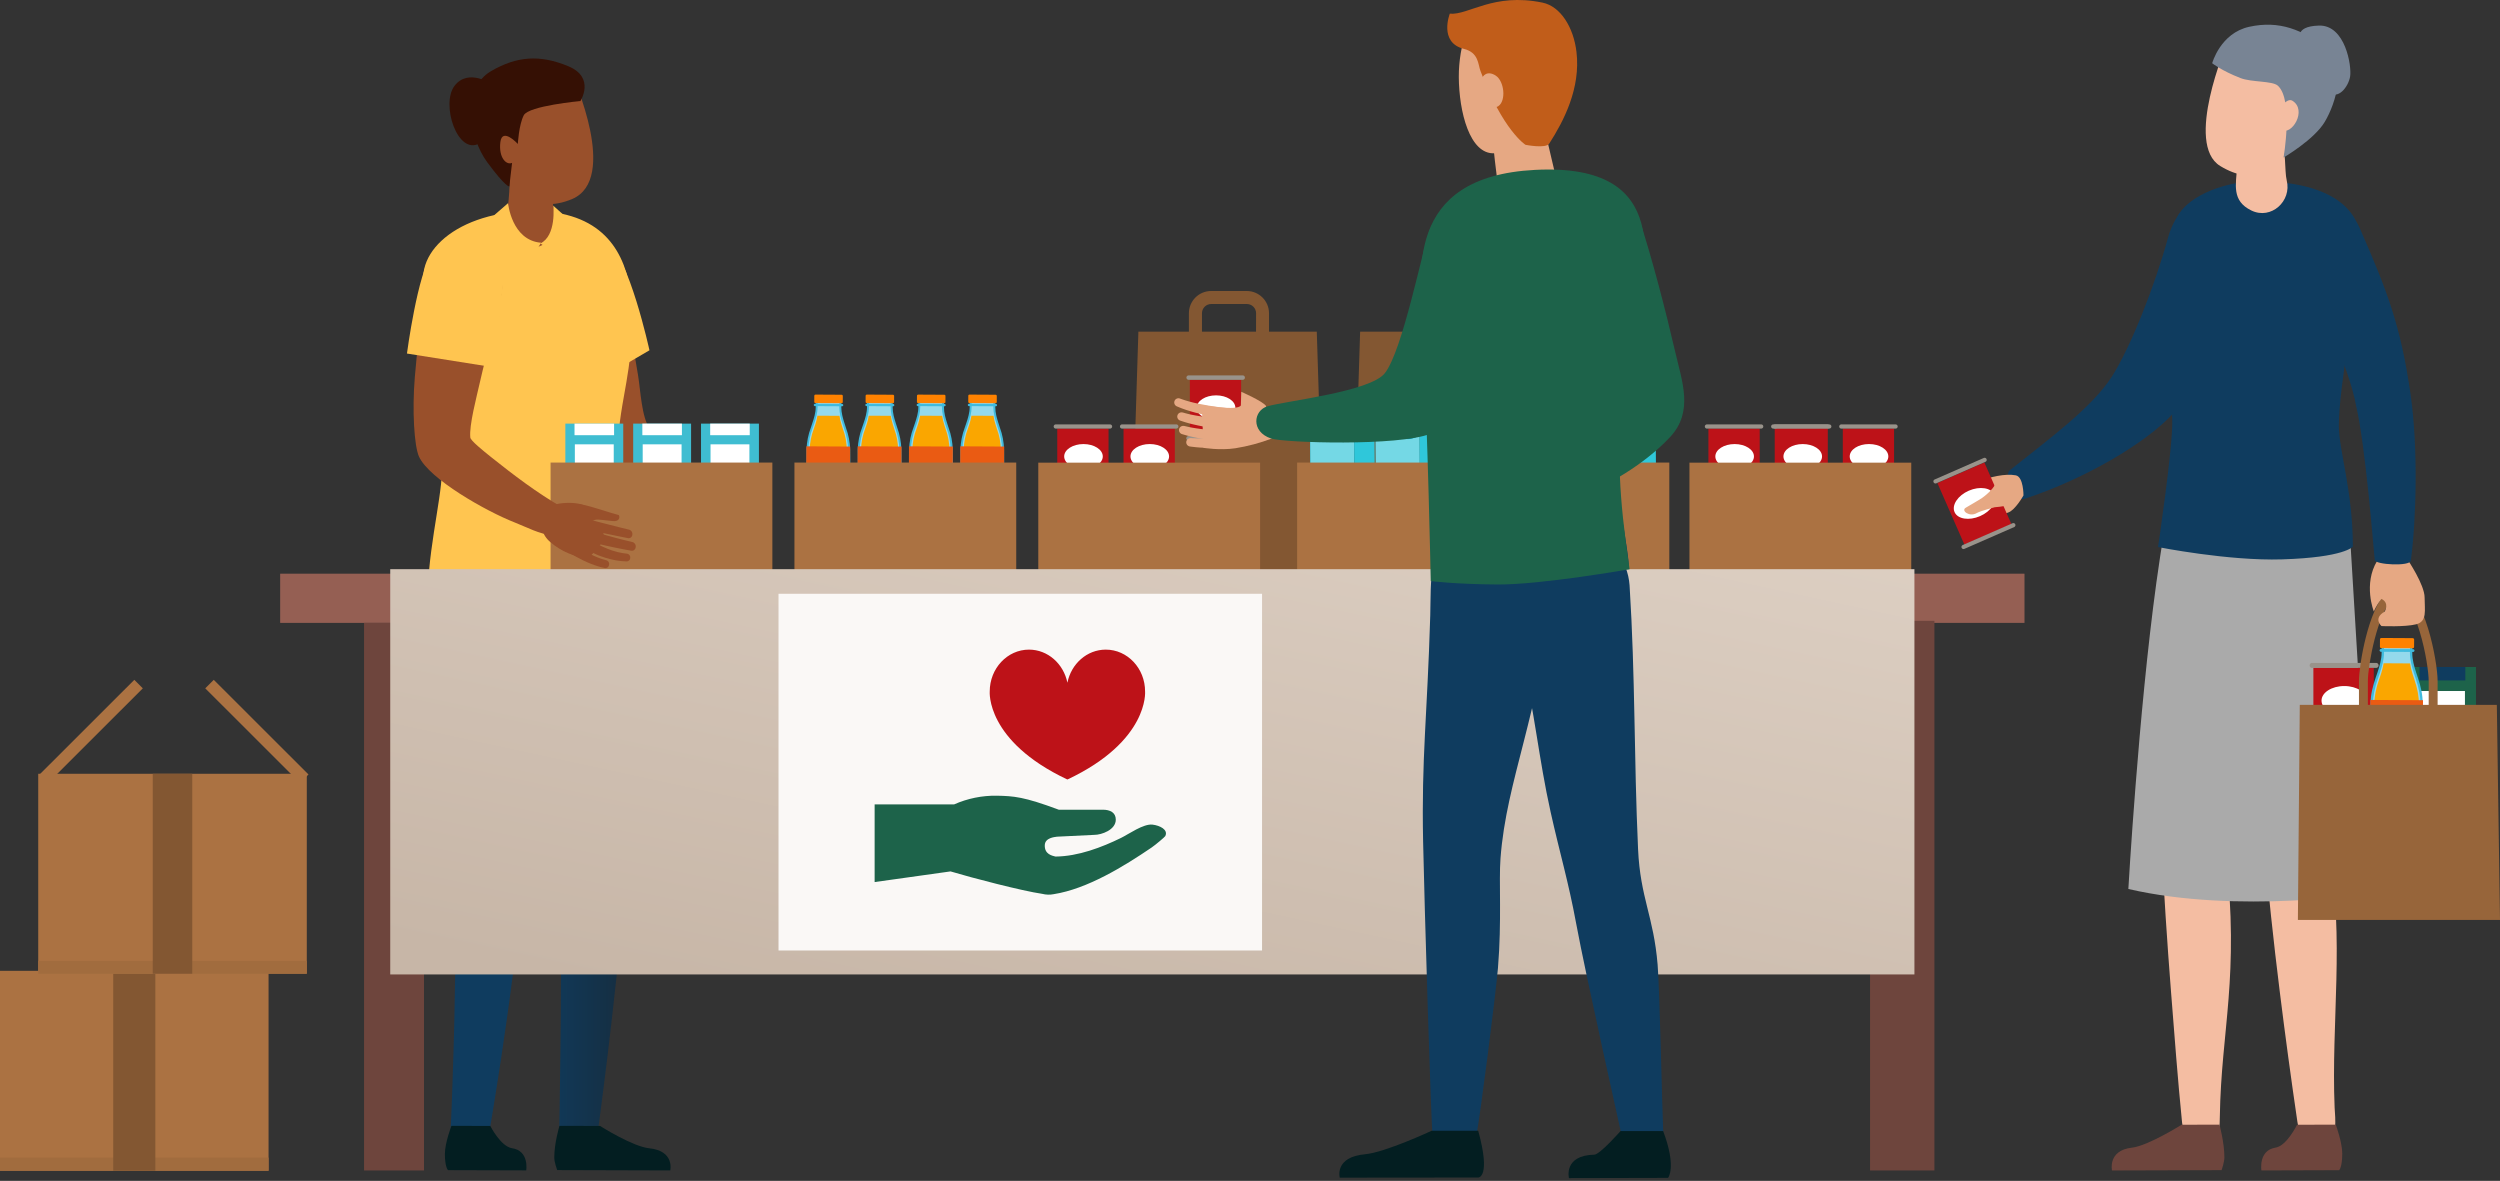 <svg xmlns="http://www.w3.org/2000/svg" width="904" height="427" viewBox="0 0 904 427" fill="none"><rect x="0" y="0" width="904" height="427" fill="#333333" stroke="none"/><path d="M411.642 119.93L408.868 207.969H478.925L476.146 119.93H411.642Z" fill="#835732"></path><path d="M450.85 105.225H437.947C435.815 105.227 433.771 106.074 432.263 107.58C430.755 109.087 429.907 111.129 429.905 113.259V125.57C429.905 126.194 430.153 126.792 430.595 127.234C431.036 127.675 431.635 127.923 432.26 127.923H456.519C457.143 127.923 457.742 127.675 458.184 127.234C458.625 126.792 458.873 126.194 458.873 125.57V113.259C458.871 111.132 458.026 109.093 456.522 107.587C455.018 106.081 452.979 105.232 450.85 105.225V105.225ZM454.173 123.226H434.633V113.259C434.634 112.376 434.986 111.53 435.611 110.906C436.235 110.282 437.082 109.931 437.965 109.93H450.869C451.752 109.932 452.598 110.284 453.222 110.908C453.846 111.531 454.198 112.377 454.201 113.259L454.173 123.226Z" fill="#835732"></path><path d="M491.824 119.93L489.049 207.969H559.106L556.328 119.93H491.824Z" fill="#835732"></path><path d="M531.032 105.225H518.128C515.996 105.227 513.952 106.074 512.445 107.58C510.937 109.087 510.089 111.129 510.087 113.259V125.57C510.087 126.194 510.335 126.792 510.776 127.234C511.218 127.675 511.817 127.923 512.442 127.923H536.7C537.325 127.923 537.924 127.675 538.365 127.234C538.807 126.792 539.055 126.194 539.055 125.57V113.259C539.053 111.132 538.207 109.093 536.704 107.587C535.2 106.081 533.161 105.232 531.032 105.225V105.225ZM534.359 123.226H514.81V113.259C514.812 112.376 515.163 111.53 515.788 110.906C516.412 110.282 517.259 109.931 518.142 109.93H531.046C531.929 109.931 532.776 110.282 533.4 110.906C534.025 111.53 534.376 112.376 534.378 113.259L534.359 123.226Z" fill="#D18541"></path><path d="M157.262 202.61C157.262 202.61 153.7 219.101 153.607 224.907C153.147 252.96 169.806 239.608 186.581 241.113C186.581 241.113 224.895 237.324 225.96 226.242L222.273 200.865L157.262 202.61Z" fill="url(#paint0_linear_225_7)"></path><path d="M266.716 177.72C256.366 172.297 241.292 165.418 235.034 155.11C231.969 151.118 231.61 140.924 230.697 135.556C228.974 125.4 227.292 115.234 225.07 105.169C223.513 98.125 222.669 89.727 215.531 86.04C213.842 85.191 211.999 84.691 210.112 84.571C208.225 84.451 206.333 84.712 204.55 85.34C202.767 85.967 201.129 86.948 199.734 88.224C198.34 89.499 197.217 91.042 196.434 92.761C193.208 99.994 197.816 107.494 200.12 114.304C203.531 124.244 206.356 134.364 209.392 144.419C213.273 157.274 216.895 167.739 228.504 174.935C237.001 180.197 246.504 183.922 255.91 187.218C259.173 188.365 263.509 190.612 266.882 188.687C271.076 186.302 270.979 179.967 266.716 177.72Z" fill="#99502B"></path><path d="M219.508 87.775C211.674 83.323 225.96 131.854 225.96 131.854L234.845 126.666C234.845 126.666 227.342 92.218 219.508 87.775Z" fill="#FFC550"></path><path d="M190.802 76.334C163.285 77.08 147.156 93.553 154.99 108.249C163.433 124.087 157.479 153.217 159.599 167.02C160.875 175.335 155.382 194.594 154.718 213.01L224.116 212.439C224.116 212.439 219.78 177.748 225.038 146.541C228.098 128.374 240.702 74.981 190.802 76.334Z" fill="url(#paint1_linear_225_7)"></path><path d="M172.908 31.781C166.41 40.459 186.387 68.388 186.387 68.388C186.387 68.388 193.406 77.692 206.909 71.956C223.863 64.755 207.185 27.757 207.185 27.757C207.185 27.757 177.982 25.003 172.908 31.781Z" fill="#99502B"></path><path d="M200.71 78.516C200.71 78.516 200.673 78.263 200.613 77.817C200.554 77.37 200.466 76.739 200.342 75.998C200.097 74.516 199.719 72.6 199.291 70.736C198.862 68.871 198.369 67.052 197.996 65.671C197.802 64.985 197.636 64.414 197.535 64.014C197.475 63.802 197.424 63.632 197.392 63.521L197.342 63.351C197.22 62.487 196.928 61.657 196.483 60.907C196.038 60.157 195.449 59.502 194.749 58.982C194.048 58.461 193.252 58.085 192.405 57.874C191.558 57.663 190.678 57.623 189.816 57.754C188.953 57.886 188.125 58.187 187.38 58.641C186.634 59.094 185.987 59.691 185.474 60.397C184.961 61.102 184.594 61.903 184.393 62.751C184.192 63.6 184.162 64.479 184.304 65.34C184.304 65.34 184.304 65.404 184.304 65.482C184.304 65.561 184.304 65.708 184.304 65.878C184.304 66.242 184.272 66.762 184.249 67.384C184.194 68.641 184.097 70.321 183.945 71.988C183.793 73.654 183.599 75.248 183.415 76.408C183.323 76.993 183.244 77.467 183.175 77.789C183.106 78.111 183.078 78.3 183.078 78.3C182.906 79.24 182.881 80.202 183.005 81.15C183.071 82.385 183.393 83.594 183.95 84.699C184.507 85.804 185.287 86.781 186.241 87.57C187.195 88.359 188.303 88.942 189.493 89.281C190.684 89.621 191.933 89.711 193.16 89.545C194.387 89.378 195.566 88.96 196.623 88.315C197.681 87.671 198.593 86.815 199.302 85.801C200.012 84.787 200.503 83.637 200.745 82.423C200.988 81.21 200.976 79.96 200.71 78.751V78.516Z" fill="#99502B"></path><path d="M205.485 23.94C195.259 19.709 186.954 20.257 177.548 25.735C166.797 31.969 169.433 49.525 176.226 58.724C183.019 67.922 184.175 67.398 184.175 67.398L185.166 58.898C183.074 59.819 180.267 57.002 180.926 51.426C181.585 45.851 187.249 52.052 187.249 52.052C187.249 52.052 187.613 45.086 189.406 41.666C191.198 38.245 209.872 36.537 209.872 36.537C209.872 36.537 215.365 28.033 205.485 23.94Z" fill="#351004"></path><path d="M164.341 31.062C159.345 37.655 165.437 56.385 173.433 51.818C183.654 45.993 177.958 30.501 177.958 30.501C177.958 30.501 169.331 24.469 164.341 31.062Z" fill="#351004"></path><path d="M188.415 150.851L188.387 150.898C188.448 150.851 188.415 150.851 188.415 150.851Z" fill="#FFB892"></path><path d="M200.074 74.382C200.074 74.382 201.314 85.178 195.387 88.042L202.019 92.379C202.019 92.379 205.139 86.933 205.48 84.898C205.753 82.826 205.561 80.721 204.918 78.733L200.074 74.382Z" fill="#FFC550"></path><path d="M183.714 73.461L178.59 77.913C177.516 89.64 191.42 94.888 191.42 94.888L195.641 87.775C184.973 86.896 183.714 73.461 183.714 73.461Z" fill="#FFC550"></path><path d="M227.361 257.633C227.278 253.383 227.167 249.484 227.043 246.026C226.918 242.568 226.789 239.553 226.674 237.062L226.375 231.256C226.292 229.875 226.245 229.152 226.245 229.152C226.208 228.515 226.134 227.88 226.024 227.251C225.662 225.03 224.862 222.903 223.671 220.994C222.48 219.084 220.922 217.429 219.086 216.126C217.251 214.822 215.174 213.895 212.978 213.399C210.781 212.903 208.508 212.847 206.289 213.235C204.071 213.622 201.951 214.446 200.054 215.658C198.156 216.87 196.518 218.445 195.235 220.294C193.951 222.143 193.048 224.228 192.576 226.428C192.105 228.628 192.075 230.9 192.489 233.112V233.112C192.489 233.112 192.604 233.761 192.816 234.981L193.738 240.409C194.116 242.762 194.563 245.625 195.056 248.922C195.549 252.218 196.07 255.943 196.655 260.004C197.24 264.065 197.802 268.48 198.369 273.149C198.65 275.483 198.95 277.881 199.217 280.335C199.484 282.789 199.793 285.294 200.047 287.84C200.3 290.386 200.586 292.983 200.821 295.603C200.941 296.913 201.064 298.231 201.19 299.557C201.316 300.883 201.423 302.214 201.512 303.549L201.83 307.578C201.918 308.922 202.01 310.271 202.097 311.625L202.231 313.655L202.3 314.673V314.732C202.3 314.838 202.3 314.663 202.3 314.705V314.834V315.096V315.616C202.356 316.998 202.406 318.379 202.461 319.788L202.498 320.833L202.526 321.841L202.577 323.858C202.614 325.205 202.647 326.553 202.678 327.9C202.715 330.662 202.775 333.356 202.793 336.072C202.844 341.5 202.858 346.86 202.849 352.048C202.849 362.435 202.756 372.15 202.646 380.478C202.535 388.807 202.434 395.759 202.365 400.617C202.296 405.474 202.222 408.245 202.222 408.245V408.292C202.198 410.075 202.857 411.8 204.063 413.115C205.268 414.43 206.931 415.235 208.711 415.367C210.491 415.5 212.255 414.948 213.642 413.826C215.029 412.703 215.936 411.095 216.176 409.327L217.176 401.703C217.798 396.855 218.702 389.93 219.702 381.611C220.19 377.467 220.72 372.937 221.282 368.167C221.844 363.397 222.402 358.351 222.946 353.126C223.49 347.9 224.038 342.495 224.55 336.984C224.817 334.221 225.043 331.431 225.292 328.632L225.623 324.355L225.785 322.205L225.868 321.127L225.937 320.082C226.024 318.701 226.116 317.32 226.204 315.939C226.292 314.557 226.37 313.047 226.457 311.606C226.545 310.165 226.619 308.77 226.697 307.361C226.775 305.952 226.822 304.544 226.886 303.144C226.951 301.744 227.006 300.349 227.061 298.959C227.116 297.568 227.149 296.196 227.19 294.815C227.287 292.053 227.338 289.364 227.388 286.703C227.494 281.376 227.522 276.238 227.499 271.362C227.476 266.486 227.439 261.887 227.361 257.633Z" fill="url(#paint2_linear_225_7)"></path><path d="M189.807 272.822C189.608 267.969 189.346 263.388 189.083 259.161C188.535 250.713 187.866 243.687 187.364 238.742C187.106 236.265 186.903 234.313 186.728 232.969C186.553 231.624 186.47 230.837 186.47 230.837C186.396 230.254 186.293 229.675 186.161 229.101C185.66 226.925 184.735 224.868 183.438 223.049C182.142 221.229 180.499 219.683 178.604 218.498C176.709 217.313 174.599 216.512 172.395 216.142C170.19 215.771 167.934 215.838 165.755 216.339C163.577 216.84 161.518 217.764 159.697 219.06C157.876 220.355 156.328 221.996 155.142 223.889C153.956 225.782 153.154 227.89 152.783 230.093C152.413 232.295 152.48 234.549 152.981 236.726V236.786C152.981 236.786 153.124 237.398 153.386 238.549C153.649 239.7 154.041 241.509 154.52 243.788C155.474 248.337 156.764 254.898 158.147 262.808C158.843 266.763 159.529 271.054 160.234 275.593C160.939 280.133 161.575 284.93 162.188 289.866C163.396 299.774 164.364 310.363 164.64 320.814C164.663 322.117 164.705 323.434 164.714 324.723C164.714 326.104 164.714 327.486 164.714 328.835C164.714 331.597 164.714 334.258 164.714 336.929C164.714 342.26 164.658 347.564 164.585 352.674C164.511 357.785 164.4 362.748 164.317 367.44C164.235 372.131 164.092 376.583 163.972 380.686C163.852 384.788 163.723 388.549 163.617 391.883C163.511 395.216 163.391 398.121 163.304 400.515C163.101 405.285 162.986 408.011 162.986 408.011V408.098C162.915 409.875 163.524 411.613 164.689 412.958C165.853 414.303 167.487 415.155 169.258 415.341C171.028 415.527 172.803 415.032 174.222 413.958C175.641 412.884 176.598 411.311 176.898 409.558L178.166 402.035C178.553 399.645 179.023 396.749 179.548 393.42C180.074 390.092 180.664 386.339 181.276 382.242C182.498 374.037 183.903 364.461 185.221 354.157C185.885 348.996 186.548 343.687 187.18 338.232C187.487 335.515 187.794 332.78 188.101 330.027C188.249 328.664 188.403 327.3 188.562 325.934C188.714 324.484 188.834 323.057 188.972 321.611C189.973 310.101 190.221 298.724 190.138 288.089C190.157 282.799 190 277.674 189.807 272.822Z" fill="url(#paint3_linear_225_7)"></path><path d="M234.734 415.211C228.716 414.594 216.973 407.141 216.973 407.141L202.296 407.104C202.296 407.104 200.42 413.315 200.425 418.614C200.425 420.276 201.48 423.103 201.48 423.103L242.357 423.227C242.357 423.227 244.075 416.164 234.734 415.211Z" fill="#031E21"></path><path d="M185.134 415.188C181.051 414.576 177.299 407.136 177.299 407.136L163.23 407.113C163.23 407.113 160.87 413.324 160.87 417.242C160.87 422.122 161.999 423.126 161.999 423.126L190.281 423.209C190.281 423.209 191.466 416.132 185.134 415.188Z" fill="#031E21"></path><path d="M225.365 153.18H204.429V179.893H225.365V153.18Z" fill="#3FBDD1"></path><path d="M221.927 160.671H207.867V178.604H221.927V160.671Z" fill="white"></path><path d="M222.052 153.18H207.747V157.366H222.052V153.18Z" fill="white"></path><path d="M249.896 153.18H228.96V179.893H249.896V153.18Z" fill="#3FBDD1"></path><path d="M246.458 160.671H232.398V178.604H246.458V160.671Z" fill="white"></path><path d="M246.578 153.18H232.273V157.366H246.578V153.18Z" fill="white"></path><path d="M274.426 153.18H253.49V179.893H274.426V153.18Z" fill="#3FBDD1"></path><path d="M270.988 160.671H256.928V178.604H270.988V160.671Z" fill="white"></path><path d="M271.108 153.18H256.804V157.366H271.108V153.18Z" fill="white"></path><path d="M279.288 167.264H199.088V212.49H279.288V167.264Z" fill="#AB7242"></path><path d="M305.547 154.764C305.39 154.304 305.229 153.843 305.086 153.337C304.446 151.357 303.846 149.29 303.856 147.204V144.755C303.478 144.727 302.8 144.695 300.418 144.686H298.75C296.367 144.686 295.694 144.686 295.312 144.714V147.163C295.312 149.253 294.68 151.307 294.017 153.282C293.855 153.742 293.69 154.244 293.528 154.709C292.569 157.211 292.039 159.857 291.961 162.536L292.187 191.772C292.185 192.115 292.251 192.456 292.381 192.774C292.511 193.092 292.702 193.381 292.944 193.625C293.186 193.869 293.473 194.063 293.79 194.196C294.107 194.329 294.447 194.399 294.791 194.401L304.63 194.456C305.323 194.46 305.99 194.188 306.483 193.701C306.977 193.215 307.256 192.552 307.261 191.859L307.036 162.623C306.985 159.939 306.482 157.282 305.547 154.764Z" fill="#94D9EC"></path><path d="M305.883 154.654C305.713 154.157 305.556 153.678 305.422 153.227C304.796 151.284 304.206 149.249 304.215 147.204V144.442C304.303 144.355 302.28 144.327 300.427 144.318H298.759C296.915 144.318 294.878 144.318 294.966 144.401V147.163C294.966 149.207 294.339 151.233 293.689 153.148C293.542 153.609 293.376 154.069 293.229 154.566C292.259 157.116 291.723 159.81 291.643 162.536L291.869 191.772C291.867 192.162 291.941 192.548 292.088 192.909C292.236 193.27 292.453 193.598 292.727 193.875C293.001 194.152 293.328 194.373 293.687 194.524C294.047 194.675 294.433 194.753 294.823 194.755H298.298H301.183H304.658C305.048 194.758 305.434 194.683 305.796 194.536C306.157 194.389 306.486 194.172 306.763 193.898C307.04 193.624 307.261 193.298 307.412 192.939C307.563 192.579 307.642 192.194 307.644 191.804L307.418 162.568C307.349 159.863 306.831 157.189 305.883 154.654ZM304.621 194.129L301.146 193.572H298.261L294.782 194.088C294.182 194.083 293.609 193.841 293.187 193.414C292.766 192.988 292.53 192.412 292.533 191.813L292.307 162.577C292.381 159.929 292.903 157.312 293.851 154.838L294.344 153.411C295.017 151.403 295.643 149.309 295.653 147.181V145.068C296.16 145.068 296.86 145.041 298.74 145.068H300.409C302.289 145.068 302.985 145.1 303.496 145.119V147.232C303.496 149.359 304.086 151.463 304.74 153.475C304.897 153.963 305.054 154.447 305.201 154.912C306.121 157.396 306.613 160.017 306.658 162.665L306.883 191.901C306.873 192.494 306.63 193.059 306.207 193.476C305.784 193.892 305.214 194.127 304.621 194.129V194.129Z" fill="#40BBDE"></path><path d="M304.777 155.027C304.621 154.566 304.459 154.074 304.317 153.586C303.976 152.534 303.722 151.456 303.556 150.363L295.584 150.317C295.41 151.411 295.145 152.489 294.791 153.54C294.63 154.028 294.464 154.511 294.298 154.976C293.366 157.401 292.854 159.967 292.782 162.564L293.008 191.799C293.006 192.036 293.051 192.271 293.14 192.49C293.229 192.71 293.361 192.909 293.527 193.078C293.694 193.246 293.892 193.38 294.11 193.472C294.329 193.564 294.563 193.612 294.8 193.613C294.8 193.613 298.312 193.01 299.551 193.006C300.874 193.006 304.621 193.669 304.621 193.669C305.098 193.67 305.557 193.482 305.896 193.146C306.236 192.811 306.428 192.355 306.432 191.878L306.206 162.642C306.165 160.041 305.681 157.466 304.777 155.027V155.027Z" fill="#FAA600"></path><path d="M294.448 143.114L294.436 145.315C294.435 145.554 294.628 145.749 294.867 145.75L304.309 145.803C304.548 145.804 304.743 145.612 304.745 145.373L304.757 143.172C304.758 142.933 304.566 142.738 304.326 142.737L294.884 142.684C294.645 142.683 294.45 142.875 294.448 143.114Z" fill="#FF8200"></path><path d="M304.45 146.072L294.722 146.017C294.663 146.01 294.604 146.017 294.548 146.035C294.492 146.053 294.441 146.083 294.397 146.122C294.354 146.161 294.319 146.209 294.295 146.263C294.271 146.316 294.259 146.375 294.259 146.433C294.259 146.492 294.271 146.55 294.295 146.604C294.319 146.657 294.354 146.705 294.397 146.745C294.441 146.784 294.492 146.814 294.548 146.832C294.604 146.85 294.663 146.856 294.722 146.85L304.459 146.905C304.518 146.911 304.577 146.905 304.633 146.887C304.689 146.869 304.74 146.839 304.784 146.8C304.828 146.761 304.862 146.713 304.886 146.659C304.91 146.605 304.923 146.547 304.923 146.489C304.923 146.43 304.91 146.372 304.886 146.318C304.862 146.264 304.828 146.216 304.784 146.177C304.74 146.138 304.689 146.108 304.633 146.09C304.577 146.072 304.518 146.066 304.459 146.072H304.45Z" fill="#40BBDE"></path><path d="M291.565 161.385L291.455 180.98L307.326 181.068L307.436 161.474L291.565 161.385Z" fill="#EA5B13"></path><path d="M324.11 154.764C323.953 154.304 323.792 153.843 323.649 153.337C323.013 151.357 322.414 149.29 322.423 147.204V144.755C322.04 144.727 321.368 144.695 318.985 144.686H317.303C314.921 144.686 314.248 144.686 313.865 144.714V147.163C313.865 149.253 313.229 151.307 312.57 153.282C312.409 153.742 312.243 154.244 312.082 154.709C311.122 157.211 310.592 159.857 310.515 162.536L310.741 191.772C310.739 192.115 310.805 192.456 310.935 192.774C311.065 193.091 311.256 193.381 311.498 193.625C311.739 193.869 312.027 194.063 312.344 194.196C312.661 194.329 313.001 194.399 313.344 194.401L323.179 194.456C323.522 194.458 323.863 194.393 324.181 194.264C324.499 194.135 324.789 193.944 325.033 193.703C325.278 193.462 325.472 193.175 325.606 192.858C325.739 192.542 325.808 192.202 325.81 191.859L325.584 162.623C325.541 159.939 325.043 157.282 324.11 154.764V154.764Z" fill="#94D9EC"></path><path d="M324.446 154.654C324.276 154.157 324.119 153.678 323.985 153.227C323.358 151.284 322.764 149.249 322.778 147.204V144.442C322.865 144.355 320.842 144.327 318.985 144.318H317.303C315.46 144.318 313.423 144.318 313.506 144.401V147.163C313.506 149.207 312.879 151.233 312.229 153.148C312.082 153.609 311.916 154.069 311.741 154.566C310.773 157.116 310.239 159.81 310.16 162.536L310.386 191.772C310.383 192.161 310.458 192.547 310.605 192.908C310.751 193.268 310.968 193.597 311.242 193.874C311.516 194.151 311.842 194.371 312.201 194.522C312.56 194.674 312.945 194.753 313.335 194.755H316.814H319.699H323.174C323.564 194.758 323.951 194.683 324.312 194.536C324.674 194.389 325.002 194.172 325.28 193.898C325.557 193.624 325.778 193.298 325.929 192.939C326.08 192.579 326.159 192.194 326.16 191.804L325.935 162.568C325.876 159.866 325.373 157.193 324.446 154.654V154.654ZM323.183 194.129L319.709 193.572H316.824L313.344 194.088C313.047 194.086 312.753 194.026 312.479 193.91C312.206 193.795 311.957 193.627 311.748 193.416C311.54 193.205 311.374 192.954 311.262 192.679C311.15 192.404 311.094 192.11 311.095 191.813L310.87 162.577C310.944 159.929 311.465 157.312 312.413 154.838C312.575 154.378 312.741 153.894 312.902 153.411C313.579 151.403 314.206 149.309 314.215 147.181V145.068C314.722 145.068 315.418 145.041 317.303 145.068H318.967C320.851 145.068 321.547 145.1 322.054 145.119V147.232C322.054 149.359 322.644 151.463 323.294 153.475C323.455 153.963 323.612 154.447 323.755 154.912C324.674 157.396 325.167 160.017 325.211 162.665L325.437 191.901C325.426 192.492 325.184 193.056 324.763 193.472C324.343 193.889 323.776 194.124 323.183 194.129Z" fill="#40BBDE"></path><path d="M323.34 155.027C323.183 154.566 323.022 154.074 322.879 153.586C322.539 152.534 322.285 151.456 322.119 150.363L314.146 150.317C313.97 151.411 313.705 152.489 313.354 153.54C313.192 154.028 313.026 154.511 312.86 154.976C311.929 157.401 311.416 159.967 311.344 162.564L311.565 191.799C311.564 192.278 311.753 192.737 312.089 193.077C312.426 193.417 312.884 193.61 313.363 193.613C313.363 193.613 316.874 193.01 318.109 193.006C319.432 193.006 323.179 193.669 323.179 193.669C323.657 193.671 324.117 193.484 324.457 193.148C324.798 192.812 324.991 192.356 324.994 191.878L324.769 162.642C324.727 160.041 324.244 157.466 323.34 155.027V155.027Z" fill="#FAA600"></path><path d="M313.009 143.115L312.996 145.315C312.995 145.554 313.188 145.749 313.427 145.751L322.87 145.803C323.109 145.805 323.304 145.612 323.305 145.373L323.317 143.172C323.319 142.933 323.126 142.738 322.887 142.737L313.444 142.684C313.205 142.683 313.01 142.876 313.009 143.115Z" fill="#FF8200"></path><path d="M323.013 146.072L313.271 146.017C313.168 146.027 313.072 146.076 313.003 146.153C312.934 146.23 312.895 146.33 312.895 146.433C312.895 146.537 312.934 146.637 313.003 146.714C313.072 146.79 313.168 146.839 313.271 146.85L323.013 146.905C323.116 146.894 323.211 146.846 323.281 146.769C323.35 146.692 323.388 146.592 323.388 146.488C323.388 146.385 323.35 146.285 323.281 146.208C323.211 146.131 323.116 146.083 323.013 146.072Z" fill="#40BBDE"></path><path d="M310.13 161.385L310.02 180.98L325.891 181.068L326.001 161.474L310.13 161.385Z" fill="#EA5B13"></path><path d="M342.672 154.764C342.516 154.304 342.354 153.843 342.211 153.337C341.571 151.357 340.976 149.29 340.986 147.204V144.755C340.603 144.727 339.93 144.695 337.548 144.686H335.88C333.497 144.686 332.82 144.686 332.437 144.714V147.163C332.437 149.253 331.806 151.307 331.147 153.282C330.985 153.742 330.819 154.244 330.654 154.709C329.697 157.212 329.169 159.858 329.091 162.536L329.317 191.772C329.315 192.115 329.381 192.456 329.511 192.774C329.641 193.091 329.832 193.381 330.074 193.625C330.316 193.869 330.603 194.063 330.92 194.196C331.237 194.329 331.577 194.399 331.921 194.401L341.755 194.456C342.099 194.458 342.439 194.393 342.758 194.264C343.076 194.135 343.366 193.944 343.61 193.703C343.854 193.462 344.049 193.175 344.182 192.858C344.315 192.542 344.385 192.202 344.387 191.859L344.161 162.623C344.111 159.939 343.608 157.282 342.672 154.764V154.764Z" fill="#94D9EC"></path><path d="M343.004 154.654C342.838 154.157 342.677 153.678 342.543 153.227C341.917 151.284 341.322 149.249 341.336 147.204V144.442C341.424 144.355 339.4 144.327 337.543 144.318H335.875C334.032 144.318 331.999 144.318 332.082 144.401V147.163C332.082 149.207 331.456 151.233 330.806 153.148C330.658 153.609 330.492 154.069 330.317 154.566C329.349 157.116 328.815 159.81 328.737 162.536L328.958 191.772C328.955 192.162 329.03 192.548 329.177 192.909C329.324 193.27 329.541 193.598 329.816 193.875C330.09 194.152 330.416 194.373 330.776 194.524C331.136 194.675 331.522 194.753 331.912 194.755H335.386H338.276H341.751C342.141 194.758 342.528 194.683 342.889 194.536C343.25 194.389 343.579 194.172 343.856 193.898C344.134 193.624 344.354 193.298 344.505 192.939C344.656 192.579 344.735 192.194 344.737 191.804L344.511 162.568C344.449 159.865 343.94 157.191 343.004 154.654V154.654ZM341.728 194.129L338.253 193.572H335.368L331.889 194.088C331.592 194.086 331.298 194.026 331.024 193.91C330.75 193.795 330.502 193.627 330.293 193.416C330.084 193.205 329.919 192.954 329.807 192.679C329.695 192.404 329.638 192.11 329.64 191.813L329.414 162.577C329.485 159.929 330.008 157.312 330.958 154.838C331.119 154.378 331.285 153.894 331.446 153.411C332.119 151.403 332.746 149.309 332.76 147.181V145.068C333.267 145.068 333.962 145.041 335.847 145.068H337.511C339.391 145.068 340.092 145.1 340.599 145.119V147.232C340.599 149.359 341.188 151.463 341.838 153.475C341.995 153.963 342.156 154.447 342.299 154.912C343.222 157.395 343.716 160.016 343.76 162.665L343.986 191.901C343.975 192.493 343.733 193.058 343.311 193.474C342.889 193.89 342.321 194.126 341.728 194.129Z" fill="#40BBDE"></path><path d="M341.903 155.027C341.741 154.566 341.585 154.074 341.442 153.586C341.103 152.534 340.85 151.456 340.686 150.363L332.713 150.317C332.538 151.411 332.272 152.489 331.921 153.54C331.755 154.028 331.589 154.511 331.428 154.976C330.497 157.402 329.983 159.967 329.907 162.564L330.133 191.799C330.132 192.278 330.32 192.737 330.657 193.077C330.994 193.417 331.451 193.61 331.93 193.613C331.93 193.613 335.437 193.01 336.677 193.006C337.999 193.006 341.746 193.669 341.746 193.669C342.224 193.671 342.684 193.484 343.025 193.148C343.365 192.812 343.558 192.356 343.562 191.878L343.336 162.642C343.293 160.041 342.808 157.466 341.903 155.027Z" fill="#FAA600"></path><path d="M331.574 143.119L331.561 145.32C331.56 145.559 331.753 145.754 331.992 145.755L341.435 145.808C341.674 145.809 341.869 145.617 341.87 145.378L341.882 143.177C341.884 142.938 341.691 142.743 341.452 142.742L332.009 142.689C331.77 142.688 331.575 142.88 331.574 143.119Z" fill="#FF8200"></path><path d="M341.575 146.072L331.833 146.017C331.73 146.027 331.635 146.076 331.565 146.153C331.496 146.23 331.458 146.33 331.458 146.433C331.458 146.537 331.496 146.637 331.565 146.714C331.635 146.79 331.73 146.839 331.833 146.85L341.575 146.905C341.679 146.894 341.774 146.846 341.843 146.769C341.913 146.692 341.951 146.592 341.951 146.488C341.951 146.385 341.913 146.285 341.843 146.208C341.774 146.131 341.679 146.083 341.575 146.072Z" fill="#40BBDE"></path><path d="M328.69 161.386L328.581 180.98L344.452 181.069L344.561 161.474L328.69 161.386Z" fill="#EA5B13"></path><path d="M361.235 154.764C361.074 154.304 360.917 153.843 360.774 153.337C360.134 151.357 359.535 149.29 359.548 147.204V144.755C359.166 144.727 358.493 144.695 356.11 144.686H354.442C352.06 144.686 351.382 144.686 351 144.714V147.163C351 149.253 350.368 151.307 349.705 153.282C349.544 153.742 349.382 154.244 349.216 154.709C348.26 157.212 347.732 159.858 347.654 162.536L347.88 191.772C347.877 192.115 347.943 192.455 348.072 192.773C348.202 193.091 348.392 193.38 348.634 193.625C348.875 193.869 349.162 194.063 349.479 194.196C349.796 194.329 350.135 194.399 350.479 194.401L360.318 194.456C360.662 194.458 361.002 194.393 361.32 194.264C361.639 194.135 361.928 193.944 362.173 193.703C362.417 193.462 362.611 193.175 362.745 192.858C362.878 192.542 362.948 192.202 362.949 191.859L362.724 162.623C362.674 159.939 362.17 157.282 361.235 154.764V154.764Z" fill="#94D9EC"></path><path d="M361.567 154.654C361.396 154.157 361.24 153.678 361.106 153.227C360.475 151.284 359.885 149.249 359.894 147.204V144.442C359.982 144.355 357.959 144.327 356.101 144.318H354.433C352.59 144.318 350.553 144.318 350.64 144.401V147.163C350.64 149.207 350.014 151.233 349.364 153.148C349.212 153.609 349.05 154.069 348.875 154.566C347.908 157.117 347.372 159.81 347.29 162.536L347.516 191.772C347.513 192.161 347.588 192.548 347.735 192.909C347.882 193.27 348.099 193.598 348.374 193.875C348.648 194.152 348.974 194.373 349.334 194.524C349.694 194.675 350.08 194.753 350.47 194.755H353.945H356.829H360.309C361.096 194.759 361.853 194.45 362.413 193.897C362.973 193.343 363.29 192.591 363.295 191.804L363.069 162.568C363.008 159.865 362.501 157.191 361.567 154.654V154.654ZM360.309 194.129L356.834 193.572H353.949L350.47 194.088C349.87 194.083 349.296 193.841 348.874 193.415C348.451 192.989 348.215 192.413 348.216 191.813L347.991 162.577C348.067 159.929 348.588 157.313 349.534 154.838C349.7 154.378 349.866 153.894 350.027 153.411C350.7 151.403 351.327 149.309 351.341 147.181V145.068C351.852 145.068 352.548 145.041 354.429 145.068H356.097C357.977 145.068 358.677 145.1 359.184 145.119V147.232C359.184 149.359 359.779 151.463 360.429 153.475C360.585 153.963 360.747 154.447 360.889 154.912C361.811 157.395 362.303 160.017 362.346 162.665L362.572 191.901C362.562 192.494 362.319 193.06 361.896 193.477C361.473 193.894 360.903 194.128 360.309 194.129Z" fill="#40BBDE"></path><path d="M360.465 155.027C360.304 154.566 360.143 154.074 360.005 153.586C359.664 152.534 359.411 151.456 359.249 150.363L351.276 150.317C351.098 151.41 350.833 152.488 350.484 153.54C350.318 154.028 350.152 154.511 349.986 154.976C349.056 157.402 348.544 159.967 348.47 162.564L348.696 191.799C348.693 192.277 348.88 192.737 349.217 193.077C349.553 193.417 350.01 193.61 350.488 193.613C350.488 193.613 354 193.01 355.239 193.006C356.562 193.006 360.309 193.669 360.309 193.669C360.787 193.671 361.247 193.484 361.587 193.148C361.928 192.812 362.121 192.356 362.124 191.878L361.899 162.642C361.856 160.041 361.371 157.466 360.465 155.027Z" fill="#FAA600"></path><path d="M350.134 143.115L350.122 145.316C350.12 145.555 350.313 145.75 350.552 145.751L359.995 145.804C360.234 145.805 360.429 145.612 360.43 145.373L360.443 143.173C360.444 142.934 360.251 142.739 360.012 142.738L350.569 142.685C350.33 142.684 350.135 142.876 350.134 143.115Z" fill="#FF8200"></path><path d="M360.161 146.072L350.419 146.017C350.361 146.01 350.302 146.017 350.246 146.035C350.19 146.053 350.138 146.083 350.095 146.122C350.051 146.161 350.016 146.209 349.992 146.263C349.968 146.316 349.956 146.375 349.956 146.433C349.956 146.492 349.968 146.55 349.992 146.604C350.016 146.657 350.051 146.705 350.095 146.745C350.138 146.784 350.19 146.814 350.246 146.832C350.302 146.85 350.361 146.856 350.419 146.85L360.161 146.905C360.264 146.894 360.36 146.846 360.429 146.769C360.498 146.692 360.537 146.592 360.537 146.489C360.537 146.385 360.498 146.285 360.429 146.208C360.36 146.131 360.264 146.083 360.161 146.072Z" fill="#40BBDE"></path><path d="M347.25 161.386L347.141 180.98L363.012 181.069L363.121 161.474L347.25 161.386Z" fill="#EA5B13"></path><path d="M367.47 167.264H287.27V212.49H367.47V167.264Z" fill="#AB7242"></path><path d="M424.817 154.948H406.273V171.606H424.817V154.948Z" fill="#BD1218"></path><path d="M425.361 153.457H405.734C405.531 153.457 405.336 153.537 405.193 153.681C405.049 153.824 404.969 154.018 404.969 154.221C404.969 154.424 405.049 154.618 405.193 154.761C405.336 154.905 405.531 154.985 405.734 154.985H425.361C425.564 154.985 425.758 154.905 425.902 154.761C426.045 154.618 426.126 154.424 426.126 154.221C426.126 154.018 426.045 153.824 425.902 153.681C425.758 153.537 425.564 153.457 425.361 153.457V153.457Z" fill="#99938B"></path><path d="M415.757 169.525C419.613 169.525 422.739 167.519 422.739 165.045C422.739 162.571 419.613 160.565 415.757 160.565C411.901 160.565 408.775 162.571 408.775 165.045C408.775 167.519 411.901 169.525 415.757 169.525Z" fill="white"></path><path d="M400.849 154.948H382.305V171.606H400.849V154.948Z" fill="#BD1218"></path><path d="M401.393 153.457H381.766C381.563 153.457 381.368 153.537 381.225 153.681C381.081 153.824 381 154.018 381 154.221C381 154.424 381.081 154.618 381.225 154.761C381.368 154.905 381.563 154.985 381.766 154.985H401.393C401.596 154.985 401.79 154.905 401.934 154.761C402.077 154.618 402.158 154.424 402.158 154.221C402.158 154.018 402.077 153.824 401.934 153.681C401.79 153.537 401.596 153.457 401.393 153.457V153.457Z" fill="#99938B"></path><path d="M391.784 160.57C387.932 160.57 384.807 162.577 384.807 165.05C384.807 167.522 387.932 169.525 391.784 169.525C395.637 169.525 398.766 167.522 398.766 165.05C398.766 162.577 395.646 160.57 391.784 160.57Z" fill="white"></path><path d="M455.647 167.297H375.447V212.522H455.647V167.297Z" fill="#AB7242"></path><path d="M660.28 154.948H641.735V171.606H660.28V154.948Z" fill="#BD1218"></path><path d="M660.823 153.457H641.196C640.993 153.457 640.799 153.537 640.655 153.681C640.512 153.824 640.431 154.018 640.431 154.221C640.431 154.424 640.512 154.618 640.655 154.761C640.799 154.905 640.993 154.985 641.196 154.985H660.823C661.026 154.985 661.221 154.905 661.364 154.761C661.508 154.618 661.588 154.424 661.588 154.221C661.588 154.018 661.508 153.824 661.364 153.681C661.221 153.537 661.026 153.457 660.823 153.457V153.457Z" fill="#99938B"></path><path d="M651.215 169.525C655.071 169.525 658.196 167.519 658.196 165.045C658.196 162.571 655.071 160.565 651.215 160.565C647.359 160.565 644.233 162.571 644.233 165.045C644.233 167.519 647.359 169.525 651.215 169.525Z" fill="white"></path><path d="M636.307 154.948H617.762V171.606H636.307V154.948Z" fill="#BD1218"></path><path d="M636.85 153.457H617.223C617.02 153.457 616.826 153.537 616.682 153.681C616.539 153.824 616.458 154.018 616.458 154.221C616.458 154.424 616.539 154.618 616.682 154.761C616.826 154.905 617.02 154.985 617.223 154.985H636.85C637.053 154.985 637.248 154.905 637.391 154.761C637.535 154.618 637.615 154.424 637.615 154.221C637.615 154.018 637.535 153.824 637.391 153.681C637.248 153.537 637.053 153.457 636.85 153.457V153.457Z" fill="#99938B"></path><path d="M627.246 160.57C623.389 160.57 620.265 162.577 620.265 165.05C620.265 167.522 623.389 169.525 627.246 169.525C631.104 169.525 634.228 167.522 634.228 165.05C634.228 162.577 631.104 160.57 627.246 160.57Z" fill="white"></path><path d="M684.898 154.948H666.354V171.606H684.898V154.948Z" fill="#BD1218"></path><path d="M685.442 153.457H665.814C665.611 153.457 665.417 153.537 665.273 153.681C665.13 153.824 665.049 154.018 665.049 154.221C665.049 154.424 665.13 154.618 665.273 154.761C665.417 154.905 665.611 154.985 665.814 154.985H685.442C685.644 154.985 685.839 154.905 685.982 154.761C686.126 154.618 686.207 154.424 686.207 154.221C686.207 154.018 686.126 153.824 685.982 153.681C685.839 153.537 685.644 153.457 685.442 153.457V153.457Z" fill="#99938B"></path><path d="M675.837 169.525C679.693 169.525 682.819 167.519 682.819 165.045C682.819 162.571 679.693 160.565 675.837 160.565C671.982 160.565 668.856 162.571 668.856 165.045C668.856 167.519 671.982 169.525 675.837 169.525Z" fill="white"></path><path d="M660.929 154.948H642.385V171.606H660.929V154.948Z" fill="#BD1218"></path><path d="M661.473 153.457H641.846C641.643 153.457 641.448 153.537 641.305 153.681C641.161 153.824 641.081 154.018 641.081 154.221C641.081 154.424 641.161 154.618 641.305 154.761C641.448 154.905 641.643 154.985 641.846 154.985H661.473C661.676 154.985 661.871 154.905 662.014 154.761C662.157 154.618 662.238 154.424 662.238 154.221C662.238 154.018 662.157 153.824 662.014 153.681C661.871 153.537 661.676 153.457 661.473 153.457V153.457Z" fill="#99938B"></path><path d="M651.874 160.57C648.017 160.57 644.892 162.577 644.892 165.05C644.892 167.522 648.017 169.525 651.874 169.525C655.731 169.525 658.851 167.522 658.851 165.05C658.851 162.577 655.722 160.57 651.874 160.57Z" fill="white"></path><path d="M691.11 167.297H610.91V212.522H691.11V167.297Z" fill="#AB7242"></path><path d="M203.185 183.369C194.512 178.475 185.452 171.569 177.668 165.354C174.553 162.863 170.179 159.327 170.064 158.217C169.603 153.728 172.309 143.669 173.627 137.812C175.986 127.296 179.226 116.891 181.295 106.325C182.88 98.213 178.594 89.939 169.811 88.724C159.612 87.31 154.764 95.63 153.594 104.322C152.151 114.976 150.898 125.667 149.999 136.38C148.995 148.397 149.773 161.311 151.515 165.123C155.202 173.181 175.581 184.806 186.235 188.972C190.217 190.529 195.254 193.222 199.558 193.512C205.12 193.894 208.821 186.56 203.185 183.369Z" fill="#99502B"></path><path d="M217.107 191.39C209.872 186.127 215.36 185.694 215.36 185.694C215.36 185.694 216.148 184.64 210.563 182.504C207.144 181.196 196.959 181.555 196.111 185.883C195.328 189.879 195.802 193.411 199.134 196.132C202.919 199.377 207.62 201.369 212.586 201.832C212.586 201.832 221.448 194.53 217.107 191.39Z" fill="#99502B"></path><path d="M219.333 202.6H219.264L218.646 202.426C218.448 202.37 218.208 202.315 217.937 202.223L217.015 201.914C216.683 201.804 216.324 201.647 215.941 201.5C215.559 201.353 215.167 201.169 214.752 200.994C214.337 200.819 213.923 200.598 213.494 200.395C213.065 200.193 212.637 199.935 212.208 199.737C211.351 199.276 210.508 198.788 209.724 198.31C208.941 197.831 208.217 197.361 207.604 196.951C206.992 196.542 206.494 196.182 206.148 195.934L205.618 195.538L205.581 195.51L205.531 195.478C205.35 195.362 205.145 195.286 204.932 195.256C204.719 195.225 204.502 195.241 204.295 195.302C204.089 195.364 203.898 195.468 203.736 195.61C203.574 195.752 203.444 195.926 203.356 196.123C203.128 196.525 203.055 196.996 203.148 197.449C203.241 197.902 203.495 198.305 203.862 198.586L204.466 198.991C204.844 199.244 205.388 199.594 206.047 199.999C206.706 200.404 207.48 200.856 208.323 201.316C209.167 201.776 210.07 202.237 210.992 202.697C211.452 202.909 211.913 203.135 212.374 203.333C212.835 203.53 213.296 203.733 213.757 203.899C214.218 204.065 214.632 204.249 215.056 204.387C215.48 204.525 215.863 204.672 216.231 204.778L217.245 205.068C217.549 205.151 217.821 205.206 218.038 205.257L218.734 205.418C219.073 205.472 219.42 205.389 219.699 205.19C219.979 204.99 220.168 204.688 220.227 204.35C220.333 204 220.299 203.622 220.132 203.296C219.966 202.969 219.679 202.72 219.333 202.6V202.6Z" fill="#99502B"></path><path d="M226.854 200.22H226.771L226.019 200.119L225.162 200.004C224.83 199.953 224.462 199.861 224.056 199.783L223.43 199.654L222.761 199.47C222.3 199.341 221.817 199.226 221.328 199.046C220.84 198.867 220.323 198.719 219.817 198.498C219.31 198.277 218.789 198.093 218.287 197.844L217.526 197.49L216.784 197.108C216.286 196.864 215.816 196.574 215.36 196.316C214.439 195.768 213.618 195.229 212.927 194.728C212.236 194.226 211.687 193.807 211.309 193.475C211.125 193.314 210.982 193.194 210.904 193.121L210.756 192.987L210.724 192.96L210.632 192.881C210.439 192.726 210.214 192.615 209.973 192.556C209.732 192.497 209.481 192.492 209.238 192.54C208.995 192.589 208.765 192.691 208.566 192.838C208.366 192.985 208.202 193.174 208.084 193.392C207.805 193.856 207.699 194.402 207.783 194.935C207.868 195.469 208.137 195.956 208.544 196.311L208.729 196.459C208.867 196.569 209.047 196.707 209.277 196.873C209.738 197.205 210.383 197.66 211.18 198.148C211.978 198.636 212.922 199.175 213.945 199.695C214.466 199.944 214.996 200.216 215.554 200.446L216.388 200.805L217.24 201.127C217.803 201.353 218.383 201.537 218.955 201.716C219.526 201.896 220.088 202.039 220.637 202.177C221.185 202.315 221.72 202.421 222.227 202.527L222.964 202.67L223.665 202.762C224.125 202.812 224.517 202.877 224.881 202.909L225.803 202.964L226.623 203.01C226.955 203.009 227.274 202.88 227.512 202.649C227.75 202.417 227.889 202.103 227.9 201.772C227.952 201.429 227.873 201.079 227.68 200.792C227.486 200.505 227.191 200.301 226.854 200.22V200.22Z" fill="#99502B"></path><path d="M228.743 196.012C228.743 196.012 227.596 195.75 225.886 195.331C224.176 194.912 221.895 194.318 219.632 193.678C217.37 193.038 215.111 192.347 213.434 191.804L211.42 191.127L210.669 190.86H210.637H210.554C210.311 190.797 210.057 190.786 209.809 190.828C209.561 190.87 209.325 190.965 209.117 191.106C208.909 191.247 208.734 191.43 208.602 191.644C208.471 191.858 208.387 192.098 208.356 192.347C208.238 192.869 208.313 193.415 208.567 193.886C208.821 194.356 209.237 194.719 209.738 194.907L210.545 195.147L212.651 195.727C214.388 196.187 216.706 196.772 219.029 197.292C221.351 197.812 223.678 198.286 225.425 198.618C227.172 198.949 228.338 199.152 228.338 199.152C228.52 199.172 228.704 199.155 228.879 199.103C229.055 199.051 229.219 198.965 229.36 198.849C229.502 198.733 229.62 198.591 229.706 198.429C229.792 198.268 229.846 198.091 229.863 197.909C229.942 197.511 229.872 197.097 229.665 196.747C229.459 196.397 229.13 196.136 228.743 196.012Z" fill="#99502B"></path><path d="M227.513 191.537C227.513 191.537 221.95 190.202 216.406 188.728C213.641 187.996 210.876 187.241 208.793 186.666L205.342 185.694H205.273C205.025 185.648 204.77 185.654 204.524 185.713C204.279 185.771 204.049 185.881 203.849 186.035C203.649 186.189 203.484 186.384 203.365 186.606C203.246 186.828 203.175 187.073 203.157 187.324C203.064 187.85 203.167 188.392 203.447 188.848C203.728 189.303 204.166 189.639 204.678 189.792L208.185 190.602C210.286 191.063 213.088 191.703 215.895 192.301C221.503 193.512 227.135 194.603 227.135 194.603C227.314 194.63 227.496 194.619 227.671 194.572C227.845 194.526 228.008 194.444 228.15 194.332C228.292 194.219 228.409 194.079 228.494 193.92C228.58 193.761 228.631 193.586 228.646 193.406C228.725 193.009 228.652 192.598 228.442 192.252C228.233 191.906 227.901 191.651 227.513 191.537V191.537Z" fill="#99502B"></path><path d="M223.752 186.247C220.001 185.271 214.314 183.194 210.503 182.444C208.872 182.126 192.498 181.983 197.848 187.969C199.424 189.746 200.282 188.54 201.913 188.185C205.319 187.444 211.858 191.956 213.844 188.89C214.48 187.914 215.54 187.679 217.992 188.029C218.831 188.148 220.715 188.342 221.623 188.429C223.983 188.659 224.268 186.993 223.752 186.247Z" fill="#99502B"></path><path d="M156.373 91.325C150.958 98.779 147.156 127.84 147.156 127.84L178.032 132.738C178.032 132.738 182.18 102.016 182.18 100.234C182.18 98.452 170.401 72.006 156.373 91.325Z" fill="#FFC550"></path><path d="M97.109 351.054H0V423.351H97.109V351.054Z" fill="#AB7242"></path><path d="M97.109 418.591H0V423.351H97.109V418.591Z" fill="#A16C3E"></path><path d="M56.172 351.054H40.941V423.351H56.172V351.054Z" fill="#835732"></path><path d="M110.934 279.797H13.825V352.094H110.934V279.797Z" fill="#AB7242"></path><path d="M77.296 245.829L74.22 248.903L108.472 283.122L111.548 280.048L77.296 245.829Z" fill="#AB7242"></path><path d="M48.565 245.83L14.314 280.049L17.39 283.122L51.642 248.903L48.565 245.83Z" fill="#AB7242"></path><path d="M110.934 347.477H13.825V352.099H110.934V347.477Z" fill="#A16C3E"></path><path d="M69.522 279.797H55.236V352.094H69.522V279.797Z" fill="#835732"></path><path d="M783.048 204.419C779.098 209.705 779.762 216.229 779.73 222.439C779.677 231.476 779.71 240.515 779.826 249.557C780.287 286.017 782.2 322.375 785.048 358.72C786.283 374.419 787.463 390.138 789.025 405.81C789.541 410.971 793.813 416.247 799.467 412.716C802.799 410.63 802.624 407.108 802.693 403.715C803.2 372.122 809.873 353.397 804.859 308.871C801.38 278.024 809.177 246.892 812.422 216.008C814.329 199.797 792.744 191.445 783.048 204.419Z" fill="#F4BDA2"></path><path d="M816.237 204.741C812.491 210.179 813.412 216.68 813.615 222.895C813.898 231.52 814.259 240.137 814.698 248.747C816.591 285.509 819.817 322.156 824.376 358.687C826.311 374.295 828.422 389.88 830.708 405.442C831.422 410.304 834.459 415.732 840.385 413.19C845.607 410.948 844.386 404.963 844.197 400.446C842.92 369.82 847.86 338.881 842.123 308.443C836.358 277.872 843.966 246.242 846.008 215.206C847.321 198.936 825.436 191.399 816.237 204.741Z" fill="#F4BDA2"></path><path d="M847.063 184.571L783.674 185.381C783.674 185.381 781.485 197.96 779.753 210.589C773.236 258.075 769.614 321.454 769.614 321.454C809.214 330.662 857.579 322.987 857.579 322.987L850.003 197.647C849.575 190.584 847.427 184.875 847.063 184.571Z" fill="#AAAAAA"></path><path d="M802.841 70.317C794.357 68.834 786.711 75.841 783.946 85.97C779.338 102.886 770.545 125.349 763.669 136.155C756.19 147.665 740.784 158.816 726.747 170.036C724.443 171.878 728.051 181.712 732.277 180.317C754.121 173.107 775.969 160.183 785.665 149.663C800.873 133.18 800.002 113.88 808.094 93.378C811.279 85.496 811.164 71.767 802.841 70.317Z" fill="url(#paint4_linear_225_7)"></path><path d="M816.205 65.487C808.703 65.432 793.721 68.59 787.864 77.457C785.615 80.86 787.942 89.198 784.255 98.71C781.186 106.624 781.356 116.666 782.103 121.887C783.946 134.829 785.034 137.9 785.486 151.813C785.79 161.325 780.356 197.817 780.356 197.817C780.356 197.817 805.703 202.881 825.215 202.269C847.796 201.578 850.791 197.665 850.791 197.665C850.791 177.407 845.722 162.863 845.722 153.959C845.722 139.622 852.174 107.458 853.713 89.198C854.455 80.137 848.464 65.713 816.205 65.487Z" fill="url(#paint5_linear_225_7)"></path><path d="M788.873 406.703C788.873 406.703 776.669 414.36 770.946 414.99C762.07 415.971 763.701 423.241 763.701 423.241L803.334 423.121C803.334 423.121 804.334 420.216 804.338 418.517C804.338 413.057 802.555 406.676 802.555 406.676L788.873 406.703Z" fill="#6E453D"></path><path d="M830.62 406.694C830.62 406.694 826.906 414.337 822.851 414.981C816.56 415.957 817.726 423.227 817.726 423.227L845.837 423.14C845.837 423.14 846.957 422.108 846.957 417.095C846.957 413.066 844.616 406.689 844.616 406.689L830.62 406.694Z" fill="#6E453D"></path><path d="M826.874 65.215C826.012 61.721 826.805 53.268 824.5 50.561C818.242 43.217 809.698 48.788 808.928 60.455C808.518 66.739 806.905 72.614 814.081 76.109C821.256 79.603 828.768 72.688 826.874 65.234C826.814 64.981 826.938 65.459 826.874 65.215Z" fill="#F4BDA2"></path><path d="M805.145 16.113C805.145 16.113 789.785 52.08 802.841 60.031C815.353 67.655 821.813 60.151 821.813 60.151C821.813 60.151 846.625 35.62 841.929 25.662C838.261 17.89 805.145 16.113 805.145 16.113Z" fill="#F4BDA2"></path><path d="M841.247 17.674C832.874 10.703 824.076 7.296 813.288 9.695C802.864 11.997 799.924 22.867 799.924 22.867C799.924 22.867 803.338 25.579 810.159 28.231C814.168 29.787 821.703 29.198 823.675 30.993C829.358 36.159 825.731 56.965 825.731 56.965C825.731 56.965 836.791 50.519 840.63 44.073C844.814 37.048 848.621 23.816 841.247 17.674Z" fill="#788494"></path><path d="M838.542 9.248C829.003 9.515 831.961 14.773 831.961 14.773C831.961 14.773 838.634 30.183 842.008 33.263C845.381 36.343 849.234 31.357 849.814 27.605C850.395 23.852 848.082 8.981 838.542 9.248Z" fill="#788494"></path><path d="M895.308 241.187H871.031V272.159H895.308V241.187Z" fill="#1D634A"></path><path d="M891.322 249.87H875.022V270.667H891.322V249.87Z" fill="white"></path><path d="M891.465 241.187H874.879V246.04H891.465V241.187Z" fill="#0F3C5F"></path><path d="M858.363 241.45H836.519V261.067H858.363V241.45Z" fill="#BD1218"></path><path d="M858.999 239.709H835.883C835.677 239.754 835.493 239.867 835.36 240.031C835.228 240.195 835.156 240.399 835.156 240.609C835.156 240.82 835.228 241.024 835.36 241.188C835.493 241.351 835.677 241.465 835.883 241.509H858.999C859.133 241.538 859.272 241.537 859.406 241.505C859.54 241.473 859.665 241.412 859.772 241.326C859.879 241.239 859.965 241.13 860.025 241.006C860.084 240.882 860.115 240.747 860.115 240.609C860.115 240.472 860.084 240.336 860.025 240.212C859.965 240.088 859.879 239.979 859.772 239.893C859.665 239.806 859.54 239.745 859.406 239.713C859.272 239.682 859.133 239.68 858.999 239.709V239.709Z" fill="#99938B"></path><path d="M847.685 258.613C852.226 258.613 855.907 256.253 855.907 253.342C855.907 250.43 852.226 248.07 847.685 248.07C843.145 248.07 839.464 250.43 839.464 253.342C839.464 256.253 843.145 258.613 847.685 258.613Z" fill="white"></path><path d="M873.893 245.165C873.704 244.608 873.511 244.032 873.322 243.452C872.557 241.081 871.843 238.604 871.856 236.086V233.148C871.396 233.121 870.594 233.084 867.736 233.066H865.741C862.884 233.066 862.054 233.066 861.593 233.102V236.035C861.593 238.54 860.833 241.003 860.04 243.369C859.847 243.945 859.649 244.52 859.455 245.073C858.192 248.655 857.612 251.643 857.58 254.484L857.851 289.511C857.848 290.341 858.174 291.139 858.758 291.729C859.342 292.32 860.136 292.654 860.967 292.661L872.755 292.725C873.167 292.727 873.574 292.649 873.956 292.494C874.337 292.339 874.684 292.11 874.976 291.821C875.269 291.532 875.502 291.188 875.662 290.809C875.821 290.43 875.905 290.024 875.907 289.613L875.635 254.585C875.677 251.753 875.115 248.756 873.893 245.165Z" fill="#94D9EC"></path><path d="M874.294 245.027C874.087 244.433 873.898 243.857 873.727 243.323C872.971 240.989 872.266 238.554 872.276 236.104V232.812C872.382 232.711 869.971 232.674 867.736 232.66H866.736H865.736C863.515 232.66 861.091 232.66 861.192 232.762V236.054C861.192 238.503 860.441 240.929 859.662 243.254C859.483 243.788 859.289 244.359 859.077 244.953C858.026 247.941 857.202 251.16 857.183 254.497L857.45 289.525C857.448 289.992 857.538 290.455 857.714 290.887C857.891 291.319 858.151 291.712 858.479 292.044C858.808 292.376 859.199 292.639 859.63 292.82C860.06 293.001 860.522 293.096 860.99 293.098H865.137H868.594L872.741 293.121C873.684 293.125 874.591 292.754 875.261 292.092C875.931 291.429 876.311 290.527 876.317 289.585L876.045 254.557C876.101 251.256 875.313 248.029 874.294 245.027ZM872.783 292.311L868.635 291.648H865.174L861.027 292.265C860.307 292.26 859.62 291.97 859.114 291.459C858.609 290.948 858.327 290.257 858.331 289.539L858.059 254.511C858.059 251.721 858.662 248.775 859.902 245.243C860.1 244.686 860.298 244.111 860.492 243.531C861.298 241.123 862.05 238.613 862.063 236.067V233.535C862.676 233.535 863.511 233.503 865.75 233.535H866.746H867.75C870.004 233.535 870.838 233.572 871.437 233.595V236.127C871.437 238.673 872.147 241.192 872.925 243.609C873.114 244.189 873.308 244.769 873.497 245.326C874.704 248.876 875.257 251.827 875.243 254.617L875.511 289.645C875.5 290.359 875.207 291.04 874.696 291.539C874.185 292.038 873.497 292.316 872.783 292.311V292.311Z" fill="#40BBDE"></path><path d="M872.972 245.478C872.778 244.916 872.584 244.336 872.395 243.752C871.984 242.491 871.675 241.199 871.474 239.889L861.921 239.833C861.708 241.141 861.39 242.43 860.971 243.687C860.773 244.267 860.575 244.847 860.377 245.409C859.151 248.88 858.575 251.767 858.561 254.497L858.828 289.525C858.827 290.098 859.053 290.647 859.456 291.053C859.86 291.46 860.408 291.69 860.98 291.694C860.98 291.694 865.183 290.971 866.672 290.966C868.253 290.966 872.764 291.763 872.764 291.763C873.337 291.764 873.888 291.539 874.295 291.136C874.703 290.733 874.934 290.185 874.939 289.613L874.667 254.59C874.704 251.859 874.156 248.963 872.972 245.478Z" fill="#FAA600"></path><path d="M860.598 231.208L860.583 233.841C860.581 234.128 860.813 234.363 861.101 234.364L872.414 234.427C872.702 234.429 872.936 234.197 872.938 233.91L872.953 231.277C872.954 230.989 872.722 230.755 872.435 230.753L861.121 230.69C860.834 230.689 860.599 230.92 860.598 231.208Z" fill="#FF8200"></path><path d="M872.58 234.746L860.907 234.682C860.782 234.694 860.667 234.751 860.583 234.844C860.499 234.936 860.452 235.056 860.452 235.181C860.452 235.306 860.499 235.426 860.583 235.519C860.667 235.611 860.782 235.669 860.907 235.681L872.58 235.745C872.712 235.745 872.838 235.693 872.932 235.599C873.025 235.506 873.078 235.38 873.078 235.248C873.079 235.182 873.067 235.117 873.042 235.055C873.018 234.994 872.981 234.939 872.935 234.892C872.888 234.845 872.833 234.808 872.772 234.783C872.711 234.758 872.646 234.745 872.58 234.746Z" fill="#40BBDE"></path><path d="M857.143 253.096L857.012 276.572L876.026 276.678L876.157 253.202L857.143 253.096Z" fill="#EA5B13"></path><path d="M831.602 254.875L830.915 332.647H904L902.853 254.875H831.602Z" fill="#97653A"></path><path d="M867.349 212.587C865.755 212.462 864.215 213.093 862.782 214.428C856.363 220.497 852.999 240.501 852.999 246.321V255.225H856.224V246.339C856.224 240.009 859.911 221.629 864.98 216.873C865.741 216.15 866.441 215.828 867.114 215.879C869.699 216.072 872.644 220.736 874.948 228.351C877.202 235.718 878.216 243.31 878.216 246.358V255.262H881.442V246.339C881.442 242.486 880.165 234.332 878.027 227.357C875.142 217.872 871.543 212.904 867.349 212.587Z" fill="#97653A"></path><path d="M870.607 202.38C870.607 202.38 860.741 200.915 859.607 202.762C854.455 211.201 858.372 221.1 858.372 221.1C859.084 219.469 860.015 217.942 861.137 216.56C864.206 218.093 862.285 221.164 862.285 221.164C857.985 223.623 861.133 226.385 861.133 226.385C861.133 226.385 869.58 226.772 873.667 225.75C877.755 224.728 876.737 220.639 876.737 216.04C876.737 211.44 870.607 202.38 870.607 202.38Z" fill="#E6A883"></path><path d="M853.261 82.434C850.035 74.957 840.418 72.462 833.929 77.342C827.104 82.481 828.597 90.017 832.127 96.486C836.694 104.937 840.715 113.672 844.164 122.637C847.091 130.169 850.648 139.336 851.999 146.896C855.363 161.109 858.326 198.922 858.699 202.495C858.883 204.226 871.469 204.889 871.759 202.725C873.755 187.683 874.428 161.937 871.663 142.6C868.132 117.923 863.243 105.211 853.261 82.434Z" fill="url(#paint6_linear_225_7)"></path><path d="M728.899 171.878C721.392 170.46 706.949 176.795 706.93 180.008C706.912 183.222 710.193 190.137 710.981 191.445C711.769 192.752 718.488 192.969 719.793 192.182C721.097 191.394 719.71 188.498 719.71 188.498C719.71 188.498 723.627 186.141 726.161 185.326C728.696 184.511 731.691 179.147 731.691 179.147C731.691 179.147 731.738 172.412 728.899 171.878Z" fill="#E6A883"></path><path d="M717.543 167.217L700.558 174.652L710.358 196.998L727.343 189.563L717.543 167.217Z" fill="#BD1218"></path><path d="M717.433 165.556L699.46 173.429C699.306 173.528 699.193 173.678 699.14 173.853C699.087 174.028 699.099 174.216 699.173 174.383C699.247 174.549 699.379 174.684 699.544 174.763C699.709 174.841 699.897 174.858 700.073 174.81L718.046 166.937C718.2 166.839 718.313 166.689 718.366 166.514C718.419 166.339 718.407 166.151 718.333 165.984C718.259 165.817 718.127 165.682 717.962 165.604C717.797 165.525 717.609 165.508 717.433 165.556V165.556Z" fill="#99938B"></path><path d="M727.793 189.175L709.82 197.043C709.714 197.072 709.615 197.124 709.53 197.194C709.445 197.265 709.377 197.353 709.33 197.453C709.282 197.552 709.257 197.661 709.255 197.771C709.254 197.881 709.276 197.99 709.321 198.091C709.366 198.191 709.432 198.281 709.514 198.354C709.597 198.427 709.695 198.481 709.8 198.513C709.906 198.545 710.017 198.553 710.126 198.538C710.235 198.523 710.34 198.484 710.433 198.425L728.406 190.552C728.569 190.458 728.691 190.307 728.749 190.129C728.807 189.951 728.797 189.757 728.721 189.586C728.645 189.414 728.508 189.277 728.337 189.2C728.165 189.124 727.972 189.113 727.793 189.17V189.175Z" fill="#99938B"></path><path d="M711.926 177.43C707.963 179.166 705.654 182.633 706.769 185.174C707.884 187.716 712 188.369 715.986 186.634C719.972 184.898 722.258 181.431 721.143 178.89C720.027 176.348 715.889 175.713 711.926 177.43Z" fill="white"></path><path d="M721.922 172.798C722.534 176.173 716.525 180.197 716.525 180.197C716.525 180.197 712.299 182.78 710.843 183.577C708.94 184.612 712.166 187.071 714.779 185.533C716.161 184.723 721.286 183.42 721.286 183.42C721.286 183.42 724.558 183.185 726.051 182.656C730.811 180.966 728.046 175.289 728.046 175.289L721.922 172.798Z" fill="#E6A883"></path><path d="M828.878 36.398C826.823 35.16 823.735 40.004 823.735 40.004C823.735 40.004 821.201 44.456 824.887 46.91C828.574 49.364 834.487 39.773 828.878 36.398Z" fill="#F4BDA2"></path><path d="M489.601 152.569L473.707 152.677L473.977 192.331L489.871 192.223L489.601 152.569Z" fill="#0092A6"></path><path d="M481.704 157.379C476.846 153.236 473.745 157.435 473.745 157.435L473.897 179.879L489.791 179.769L489.639 157.324C489.639 157.324 485.464 160.575 481.704 157.379Z" fill="#74D8E5"></path><g style="mix-blend-mode:multiply" opacity="0.05"><path d="M485.252 171.334C481.45 171.159 477.643 171.03 473.837 171.021L473.897 179.879L489.791 179.769L489.736 171.565C488.243 171.482 486.748 171.405 485.252 171.334Z" fill="black"></path></g><path d="M473.708 152.674L489.607 152.564L493.266 147.218L477.316 147.329L473.708 152.674Z" fill="#00ABC2"></path><path d="M496.983 152.524L489.6 152.574L489.87 192.228L497.253 192.178L496.983 152.524Z" fill="#2FC7DA"></path><path d="M489.607 152.564L496.99 152.513L493.238 147.218L489.607 152.564Z" fill="#74D8E5"></path><path d="M490.98 143.213L479.491 143.291C479.201 143.292 478.914 143.351 478.647 143.463C478.38 143.575 478.137 143.739 477.933 143.945C477.729 144.152 477.568 144.396 477.459 144.664C477.35 144.933 477.295 145.22 477.298 145.51V147.352L493.202 147.241V145.4C493.197 144.816 492.96 144.257 492.544 143.847C492.127 143.437 491.565 143.209 490.98 143.213V143.213Z" fill="#0092A6"></path><path d="M513.255 152.57L497.361 152.678L497.631 192.332L513.525 192.224L513.255 152.57Z" fill="#0092A6"></path><path d="M505.359 157.379C500.501 153.236 497.4 157.435 497.4 157.435L497.552 179.879L513.451 179.769L513.294 157.324C513.294 157.324 509.124 160.575 505.359 157.379Z" fill="#74D8E5"></path><g style="mix-blend-mode:multiply" opacity="0.05"><path d="M508.912 171.334C505.105 171.159 501.298 171.03 497.492 171.021L497.552 179.879L513.451 179.769L513.391 171.569C511.898 171.483 510.405 171.405 508.912 171.334Z" fill="black"></path></g><path d="M497.367 152.674L513.262 152.564L516.921 147.218L500.976 147.329L497.367 152.674Z" fill="#00ABC2"></path><path d="M520.642 152.524L513.259 152.574L513.529 192.228L520.912 192.178L520.642 152.524Z" fill="#2FC7DA"></path><path d="M513.262 152.564L520.645 152.513L516.893 147.218L513.262 152.564Z" fill="#74D8E5"></path><path d="M514.635 143.213L503.151 143.291C502.861 143.292 502.574 143.351 502.307 143.463C502.039 143.575 501.797 143.739 501.593 143.945C501.389 144.151 501.228 144.396 501.119 144.664C501.01 144.933 500.955 145.22 500.958 145.51V147.352L516.861 147.241V145.4C516.859 145.11 516.799 144.824 516.686 144.557C516.573 144.29 516.408 144.049 516.202 143.846C515.995 143.642 515.75 143.482 515.482 143.373C515.213 143.265 514.925 143.21 514.635 143.213Z" fill="#0092A6"></path><path d="M536.914 152.57L521.02 152.678L521.29 192.332L537.184 192.224L536.914 152.57Z" fill="#0092A6"></path><path d="M529.018 157.379C524.156 153.236 521.055 157.435 521.055 157.435L521.211 179.879L537.106 179.769L536.954 157.324C536.954 157.324 532.779 160.575 529.018 157.379Z" fill="#74D8E5"></path><g style="mix-blend-mode:multiply" opacity="0.05"><path d="M532.567 171.334C528.765 171.159 524.958 171.03 521.152 171.021L521.212 179.879L537.106 179.769L537.051 171.565C535.557 171.482 534.06 171.403 532.567 171.334Z" fill="black"></path></g><path d="M521.022 152.674L536.917 152.564L540.576 147.218L524.631 147.329L521.022 152.674Z" fill="#00ABC2"></path><path d="M544.296 152.524L536.914 152.574L537.184 192.228L544.566 192.178L544.296 152.524Z" fill="#2FC7DA"></path><path d="M536.917 152.564L544.304 152.513L540.548 147.218L536.917 152.564Z" fill="#74D8E5"></path><path d="M538.29 143.213L526.806 143.291C526.516 143.292 526.229 143.351 525.962 143.463C525.694 143.575 525.452 143.739 525.248 143.945C525.044 144.151 524.883 144.396 524.774 144.664C524.665 144.933 524.61 145.22 524.612 145.51V147.352L540.516 147.241V145.4C540.514 145.11 540.454 144.824 540.341 144.557C540.228 144.29 540.063 144.049 539.856 143.846C539.65 143.642 539.405 143.482 539.136 143.373C538.867 143.265 538.58 143.21 538.29 143.213V143.213Z" fill="#0092A6"></path><path d="M549.244 167.264H469.044V212.49H549.244V167.264Z" fill="#AB7242"></path><path d="M543.979 152.573L528.085 152.681L528.355 192.334L544.249 192.226L543.979 152.573Z" fill="#0092A6"></path><path d="M536.083 157.379C531.226 153.236 528.124 157.435 528.124 157.435L528.276 179.879L544.171 179.769L544.018 157.324C544.018 157.324 539.843 160.575 536.083 157.379Z" fill="#74D8E5"></path><g style="mix-blend-mode:multiply" opacity="0.05"><path d="M539.631 171.334C535.829 171.159 532.023 171.03 528.216 171.021L528.276 179.879L544.171 179.769L544.115 171.565C542.622 171.482 541.128 171.405 539.631 171.334Z" fill="black"></path></g><path d="M528.087 152.674L543.986 152.564L547.645 147.218L531.696 147.329L528.087 152.674Z" fill="#00ABC2"></path><path d="M551.361 152.522L543.978 152.572L544.248 192.226L551.631 192.176L551.361 152.522Z" fill="#2FC7DA"></path><path d="M543.986 152.564L551.369 152.513L547.618 147.218L543.986 152.564Z" fill="#74D8E5"></path><path d="M545.36 143.213L533.871 143.291C533.581 143.292 533.294 143.351 533.026 143.463C532.759 143.575 532.516 143.739 532.313 143.945C532.109 144.152 531.948 144.396 531.839 144.664C531.73 144.933 531.675 145.22 531.677 145.51V147.352L547.581 147.241V145.4C547.576 144.816 547.339 144.257 546.923 143.847C546.507 143.437 545.944 143.209 545.36 143.213Z" fill="#0092A6"></path><path d="M567.633 152.573L551.739 152.681L552.009 192.335L567.904 192.227L567.633 152.573Z" fill="#0092A6"></path><path d="M559.738 157.379C554.88 153.236 551.779 157.435 551.779 157.435L551.931 179.879L567.83 179.769L567.673 157.324C567.673 157.324 563.503 160.575 559.738 157.379Z" fill="#74D8E5"></path><g style="mix-blend-mode:multiply" opacity="0.05"><path d="M563.291 171.334C559.484 171.159 555.678 171.03 551.871 171.021L551.931 179.879L567.83 179.769L567.77 171.569C566.277 171.483 564.784 171.405 563.291 171.334Z" fill="black"></path></g><path d="M551.747 152.674L567.641 152.564L571.3 147.218L555.355 147.329L551.747 152.674Z" fill="#00ABC2"></path><path d="M575.02 152.523L567.637 152.573L567.907 192.227L575.29 192.176L575.02 152.523Z" fill="#2FC7DA"></path><path d="M567.641 152.564L575.024 152.513L571.273 147.218L567.641 152.564Z" fill="#74D8E5"></path><path d="M569.015 143.213L557.53 143.291C557.24 143.292 556.953 143.351 556.686 143.463C556.419 143.575 556.176 143.739 555.972 143.945C555.768 144.151 555.607 144.396 555.498 144.664C555.389 144.933 555.334 145.22 555.337 145.51V147.352L571.24 147.241V145.4C571.238 145.11 571.179 144.824 571.065 144.557C570.952 144.29 570.788 144.049 570.581 143.846C570.374 143.642 570.13 143.482 569.861 143.373C569.592 143.265 569.304 143.21 569.015 143.213V143.213Z" fill="#0092A6"></path><path d="M591.292 152.573L575.398 152.681L575.668 192.335L591.562 192.227L591.292 152.573Z" fill="#0092A6"></path><path d="M583.397 157.379C578.536 153.236 575.434 157.435 575.434 157.435L575.591 179.879L591.485 179.769L591.333 157.324C591.333 157.324 587.158 160.575 583.397 157.379Z" fill="#74D8E5"></path><g style="mix-blend-mode:multiply" opacity="0.05"><path d="M586.946 171.334C583.144 171.159 579.337 171.03 575.531 171.021L575.591 179.879L591.485 179.769L591.43 171.565C589.937 171.482 588.439 171.403 586.946 171.334Z" fill="black"></path></g><path d="M575.402 152.674L591.296 152.564L594.955 147.218L579.01 147.329L575.402 152.674Z" fill="#00ABC2"></path><path d="M598.679 152.523L591.296 152.573L591.567 192.227L598.949 192.177L598.679 152.523Z" fill="#2FC7DA"></path><path d="M591.296 152.564L598.683 152.513L594.928 147.218L591.296 152.564Z" fill="#74D8E5"></path><path d="M592.67 143.213L581.185 143.291C580.895 143.292 580.608 143.351 580.341 143.463C580.074 143.575 579.831 143.739 579.627 143.945C579.423 144.151 579.262 144.396 579.153 144.664C579.044 144.933 578.989 145.22 578.992 145.51V147.352L594.896 147.241V145.4C594.893 145.11 594.834 144.824 594.72 144.557C594.607 144.29 594.443 144.049 594.236 143.846C594.029 143.642 593.785 143.482 593.516 143.373C593.247 143.265 592.96 143.21 592.67 143.213V143.213Z" fill="#0092A6"></path><path d="M603.624 167.264H523.423V212.49H603.624V167.264Z" fill="#AB7242"></path><path d="M732.06 207.449H101.307V225.234H732.06V207.449Z" fill="#955F53"></path><path d="M153.317 225.229H131.639V423.236H153.317V225.229Z" fill="#6E453D"></path><path d="M699.488 224.488H676.211V423.236H699.488V224.488Z" fill="#6E453D"></path><path d="M448.79 137.338H430.246V158.098H448.79V137.338Z" fill="#BD1218"></path><path d="M449.293 135.736H429.748C429.545 135.751 429.356 135.842 429.218 135.991C429.079 136.14 429.003 136.336 429.003 136.539C429.003 136.742 429.079 136.938 429.218 137.087C429.356 137.236 429.545 137.327 429.748 137.343H449.297C449.408 137.351 449.519 137.336 449.624 137.3C449.729 137.263 449.825 137.205 449.906 137.13C449.988 137.055 450.053 136.963 450.097 136.861C450.142 136.76 450.165 136.65 450.165 136.539C450.165 136.428 450.142 136.318 450.097 136.217C450.053 136.115 449.988 136.024 449.906 135.948C449.825 135.873 449.729 135.815 449.624 135.778C449.519 135.742 449.408 135.727 449.297 135.736H449.293Z" fill="#99938B"></path><path d="M449.293 157.683H429.748C429.536 157.683 429.332 157.768 429.181 157.918C429.031 158.068 428.947 158.272 428.947 158.484C428.947 158.697 429.031 158.901 429.181 159.051C429.332 159.201 429.536 159.285 429.748 159.285H449.297C449.51 159.285 449.714 159.201 449.864 159.051C450.015 158.901 450.099 158.697 450.099 158.484C450.099 158.272 450.015 158.068 449.864 157.918C449.714 157.768 449.51 157.683 449.297 157.683H449.293Z" fill="#99938B"></path><path d="M439.725 151.919C443.581 151.919 446.707 149.913 446.707 147.439C446.707 144.965 443.581 142.959 439.725 142.959C435.869 142.959 432.744 144.965 432.744 147.439C432.744 149.913 435.869 151.919 439.725 151.919Z" fill="white"></path><path d="M588.103 143.765L588.236 143.618L588.103 143.765Z" fill="url(#paint7_linear_225_7)"></path><path d="M587.858 144.046C587.296 144.697 586.732 145.341 586.167 145.98C586.204 146.187 586.25 146.394 586.287 146.601C586.176 146.053 587.204 144.801 587.858 144.046Z" fill="url(#paint8_linear_225_7)"></path><path d="M592.702 79.115C590.135 71.182 581.047 66.965 573.305 69.953C565.18 73.088 561.899 82.287 565.226 90.059C573.029 108.277 582.508 126.348 586.167 145.98C586.735 145.341 587.299 144.697 587.858 144.046L588.103 143.765L588.236 143.618L588.103 143.765C588.024 143.862 587.941 143.954 587.858 144.046C587.204 144.801 586.176 146.053 586.287 146.601C586.25 146.394 586.204 146.187 586.167 145.98C577.171 156.164 567.66 165.367 554.95 171.026C549.973 173.245 547.18 179.99 553.079 183.36C557.59 185.934 565.005 182.145 569.24 180.455C581.623 175.515 594.734 167.84 603.91 158.033C612.481 148.866 608.223 137.918 605.79 127.37C602.564 113.369 597.269 92.738 592.702 79.115Z" fill="url(#paint9_linear_225_7)"></path><path d="M585.568 181.887L518.285 183.406L517.363 212.287C517.055 241.753 550.235 238.669 550.235 238.669C593.25 234.373 590.365 229.078 588.946 203.986C588.646 198.678 585.568 181.887 585.568 181.887Z" fill="#0F3C5F"></path><path d="M448.85 141.68L448.698 146.587C447.624 148.738 434.564 146.436 434.564 146.436L435.182 161.937C435.182 161.937 441.172 162.932 446.703 162.089C451.214 161.364 455.639 160.181 459.91 158.558L457.763 146.744C456.532 145.054 448.85 141.68 448.85 141.68Z" fill="#E6A883"></path><path d="M447.767 147.946H447.721L446.799 147.877C446.214 147.831 445.371 147.748 444.362 147.646C443.352 147.545 442.177 147.412 440.924 147.246C439.67 147.08 438.329 146.887 436.997 146.666C435.665 146.445 434.348 146.205 433.117 145.938L431.352 145.538L429.799 145.128L428.504 144.741C428.117 144.631 427.799 144.506 427.527 144.414L426.684 144.115L426.596 144.083C426.225 143.964 425.823 143.991 425.471 144.16C425.12 144.328 424.846 144.624 424.706 144.988C424.566 145.351 424.571 145.754 424.72 146.114C424.868 146.474 425.149 146.764 425.504 146.924L426.426 147.306C426.716 147.421 427.071 147.582 427.481 147.72L428.863 148.208L430.495 148.724L432.338 149.239C433.61 149.571 434.974 149.902 436.338 150.197C437.702 150.492 439.071 150.763 440.357 150.994C441.643 151.224 442.841 151.422 443.873 151.583C444.905 151.744 445.767 151.864 446.375 151.942L447.339 152.066H447.44C447.99 152.109 448.534 151.932 448.954 151.573C449.373 151.215 449.632 150.705 449.675 150.156C449.718 149.606 449.54 149.062 449.182 148.643C448.823 148.225 448.313 147.965 447.763 147.923L447.767 147.946Z" fill="#E6A883"></path><path d="M447.661 151.62H447.629H446.767C446.219 151.62 445.426 151.574 444.463 151.528C442.56 151.431 440.02 151.256 437.504 150.98L435.629 150.754L433.822 150.492L432.145 150.206L430.661 149.916L429.421 149.631C429.048 149.548 428.739 149.451 428.499 149.382L427.684 149.157H427.605C427.224 149.057 426.819 149.109 426.475 149.302C426.131 149.494 425.876 149.812 425.761 150.189C425.647 150.566 425.683 150.972 425.862 151.323C426.041 151.674 426.348 151.942 426.721 152.071L427.601 152.366C427.877 152.453 428.218 152.582 428.61 152.688L429.923 153.065L431.486 153.461L433.232 153.853L435.076 154.221L437.011 154.562C439.601 154.985 442.2 155.308 444.154 155.51C445.136 155.607 445.952 155.681 446.528 155.727L447.449 155.8H447.555C447.828 155.807 448.099 155.76 448.353 155.662C448.607 155.564 448.839 155.417 449.036 155.229C449.234 155.042 449.392 154.817 449.502 154.568C449.613 154.319 449.673 154.051 449.68 153.779C449.686 153.507 449.639 153.236 449.541 152.982C449.443 152.728 449.296 152.496 449.108 152.299C448.92 152.102 448.695 151.944 448.446 151.834C448.197 151.723 447.929 151.663 447.657 151.657L447.661 151.62Z" fill="#E6A883"></path><path d="M447.412 155.303H447.371L446.574 155.377C446.057 155.418 445.311 155.473 444.403 155.506C443.495 155.538 442.444 155.561 441.306 155.561C440.739 155.561 440.154 155.561 439.56 155.524C438.965 155.487 438.357 155.483 437.753 155.441C437.149 155.4 436.546 155.363 435.956 155.303C435.366 155.243 434.781 155.188 434.218 155.119C433.656 155.05 433.117 154.976 432.605 154.893C432.094 154.81 431.605 154.746 431.163 154.654L429.956 154.424L429.034 154.207L428.232 154.023H428.158C427.775 153.944 427.376 154.015 427.044 154.221C426.711 154.428 426.471 154.754 426.373 155.133C426.275 155.511 426.326 155.913 426.516 156.255C426.706 156.597 427.02 156.853 427.393 156.97L428.241 157.218L429.218 157.499L430.495 157.817C430.956 157.941 431.472 158.052 432.016 158.162C432.559 158.273 433.126 158.392 433.716 158.489C434.306 158.586 434.919 158.705 435.559 158.788C436.2 158.871 436.817 158.968 437.453 159.037C438.089 159.106 438.725 159.175 439.352 159.23C439.979 159.285 440.596 159.327 441.195 159.373C442.394 159.437 443.5 159.483 444.477 159.493C445.454 159.502 446.246 159.493 446.818 159.493L447.495 159.47H447.73H447.822C448.095 159.444 448.359 159.365 448.601 159.237C448.843 159.109 449.057 158.935 449.231 158.724C449.406 158.514 449.537 158.271 449.617 158.01C449.698 157.749 449.726 157.474 449.7 157.202C449.675 156.93 449.595 156.666 449.467 156.424C449.34 156.183 449.165 155.969 448.954 155.794C448.744 155.62 448.501 155.489 448.239 155.409C447.978 155.328 447.703 155.3 447.431 155.326L447.412 155.303Z" fill="#E6A883"></path><path d="M445.071 157.14H445.011L444.44 157.283C444.062 157.37 443.518 157.495 442.841 157.623C441.504 157.886 439.698 158.162 437.878 158.328C436.956 158.415 436.034 158.466 435.2 158.498C434.771 158.521 434.361 158.498 433.97 158.521C433.578 158.544 433.209 158.521 432.868 158.521C432.182 158.521 431.615 158.48 431.223 158.452L430.596 158.415H430.527C430.138 158.401 429.758 158.536 429.465 158.793C429.173 159.049 428.989 159.408 428.953 159.795C428.916 160.183 429.029 160.569 429.269 160.876C429.508 161.183 429.856 161.386 430.241 161.445L430.91 161.537C431.338 161.597 431.947 161.675 432.684 161.735C433.048 161.776 433.449 161.808 433.868 161.832C434.288 161.855 434.735 161.887 435.191 161.901C436.113 161.933 437.094 161.947 438.071 161.924C439.87 161.89 441.667 161.765 443.454 161.551C444.186 161.468 444.799 161.376 445.233 161.307L445.933 161.182L446.08 161.15C446.614 161.016 447.072 160.676 447.355 160.205C447.638 159.734 447.721 159.169 447.587 158.636C447.454 158.103 447.113 157.645 446.641 157.363C446.17 157.081 445.605 156.997 445.071 157.131V157.14Z" fill="#E6A883"></path><path d="M530.345 10.938C528.446 16.358 527.485 22.061 527.502 27.803C527.571 40.399 531.438 55.915 540.405 55.427C554.139 54.704 560.162 48.452 560.162 48.452C560.162 48.452 569.549 19.166 561.59 11.486C555.355 5.501 530.345 10.938 530.345 10.938Z" fill="#E6A883"></path><path d="M562.208 62.356L558.521 46.652C557.747 43.889 555.028 41.753 551.678 41.587C547.567 41.398 544.065 44.23 543.843 47.918V48.107C543.843 48.107 539.986 49.713 539.908 51.085C539.829 52.457 541.194 63.733 541.346 64.626C542.175 69.534 548.387 73.466 553.858 72.725C559.328 71.983 564.457 67.384 563.618 62.48L562.208 62.356Z" fill="#E6A883"></path><path d="M557.765 0.947C539.954 -2.736 531.009 5.551 524.248 4.948C524.248 4.948 520.129 15.372 529.345 17.674C534.742 19.023 534.415 23.254 535.336 25.657C543.479 47.296 551.618 52.361 551.618 52.361C551.618 52.361 558.991 53.852 560.222 51.9C565.443 43.765 571.623 31.937 570.051 18.751C569.001 9.893 564.314 2.305 557.765 0.947Z" fill="#C15D1A"></path><path d="M540.866 27.342C537.792 25.349 535.977 27.425 535.797 28.724C535.405 31.541 538.871 40.39 541.788 38.392C544.705 36.394 543.94 29.34 540.866 27.342Z" fill="#E6A883"></path><path d="M692.257 205.814H141.11V352.357H692.257V205.814Z" fill="url(#paint10_linear_225_7)"></path><path d="M456.353 214.709H281.514V343.697H456.353V214.709Z" fill="#FAF8F6"></path><path d="M416.734 298.181C413.448 297.808 408.158 301.625 405.361 302.992C398.489 306.362 389.89 309.673 381.65 309.732C380.503 309.419 377.659 308.95 377.793 305.589C377.899 302.932 381.309 302.679 382.212 302.545L395.72 301.887C398.324 301.887 403.471 300.087 403.471 296.385C403.471 293.779 401.36 292.789 398.752 292.789H382.853C370.208 288.075 366.599 287.854 360.433 287.725C355.123 287.643 349.858 288.716 345.004 290.87H316.266V318.954L343.714 315.101C351.032 317.32 369.738 322.196 376.894 323.218C378.242 323.565 379.65 323.604 381.014 323.333C393.167 321.427 406.402 313.278 416.402 306.477C417.9 305.455 421.2 302.647 421.361 302.334C422.527 300.022 419.402 298.489 416.734 298.181Z" fill="url(#paint11_linear_225_7)"></path><path d="M399.854 234.903C393.042 234.903 387.351 240.022 385.973 246.873C384.59 240.045 378.904 234.903 372.088 234.903C364.254 234.903 357.885 241.689 357.885 250.059C357.885 250.059 356.41 267.909 385.872 281.827H386.07C415.531 267.905 414.061 250.059 414.061 250.059C414.08 241.689 407.702 234.903 399.854 234.903Z" fill="#BD1218"></path><path d="M528.59 188.793C516.115 196.1 517.529 210.197 517.179 222.587C516.073 259.511 513.986 273.66 514.598 304.355C514.995 324.12 517.502 409.304 518.101 411.385C520.405 419.447 532.12 418.752 533.825 410.718C535.175 404.337 540.848 359.613 541.659 350.087C543.078 332.849 541.94 318.779 542.581 310.391C544.737 281.643 556.719 258.623 561.378 212.72C565.365 194.276 545.019 179.175 528.59 188.793Z" fill="url(#paint12_linear_225_7)"></path><path d="M592.328 307.117C590.803 273.609 591.361 245.137 589.255 211.661C587.978 193.305 563.53 179.322 550.24 192.297C544.571 197.821 542.525 205.796 544.249 213.429C546.092 221.546 548.263 229.594 550.24 237.679C554.876 256.855 556.41 274.355 560.701 293.614C564.019 308.494 567.153 318.83 569.918 333.821C573.411 352.785 586.227 409.581 587.121 413.932C587.582 416.151 601.785 416.565 601.407 408.991C601.047 401.597 600.163 358.218 599.398 348.862C597.955 331.298 593.13 324.719 592.328 307.117Z" fill="url(#paint13_linear_225_7)"></path><path d="M517.695 408.876C517.695 408.876 500.856 416.731 493.626 417.371C482.413 418.365 484.455 425.842 484.455 425.842L534.516 425.792C534.516 425.792 539.226 425.953 534.516 408.862L517.695 408.876Z" fill="#031E21"></path><path d="M585.973 409.005C585.973 409.005 578.512 417.486 576.503 417.527C565.249 417.776 567.337 426.003 567.337 426.003L603.172 425.92C603.172 425.92 606.352 422.136 601.398 408.991L585.973 409.005Z" fill="#031E21"></path><path d="M555.042 61.431C507.405 63.894 513.515 99.764 514.446 119.12C516.322 158.254 517.363 210.124 517.363 210.124C517.363 210.124 526.318 211.265 541.636 211.353C557.429 211.44 589.255 205.828 589.255 205.828C580.96 149.967 589.158 148.959 592.273 118.415C594.513 96.491 605.693 58.806 555.042 61.431Z" fill="url(#paint14_linear_225_7)"></path><path d="M535.972 74.193C532.269 72.907 528.208 73.122 524.661 74.79C521.114 76.459 518.362 79.449 516.995 83.121C514.202 90.713 507.225 126.638 500.773 134.925C495.529 141.661 465.076 144.953 458.376 146.896C453.205 148.397 452.233 156.104 459.606 158.558C464.311 160.123 505.635 161.44 517.308 156.836C529.705 151.947 539.889 110.335 544.498 94.147C546.834 85.993 544 77.075 535.972 74.193Z" fill="url(#paint15_linear_225_7)"></path><defs><linearGradient id="paint0_linear_225_7" x1="153.598" y1="221.928" x2="225.96" y2="221.928" gradientUnits="userSpaceOnUse"><stop stop-color="#FFC550"></stop><stop offset="1" stop-color="#FFD44D"></stop></linearGradient><linearGradient id="paint1_linear_225_7" x1="64078.7" y1="89554.2" x2="76512.7" y2="89554.2" gradientUnits="userSpaceOnUse"><stop stop-color="#FFC550"></stop><stop offset="1" stop-color="#FFD44D"></stop></linearGradient><linearGradient id="paint2_linear_225_7" x1="192.231" y1="314.304" x2="227.527" y2="314.304" gradientUnits="userSpaceOnUse"><stop stop-color="#0F3C5F"></stop><stop offset="1" stop-color="#162D3F"></stop></linearGradient><linearGradient id="paint3_linear_225_7" x1="31872.9" y1="204869" x2="34946" y2="204869" gradientUnits="userSpaceOnUse"><stop stop-color="#0F3C5F"></stop><stop offset="1" stop-color="#162D3F"></stop></linearGradient><linearGradient id="paint4_linear_225_7" x1="180434" y1="62461.3" x2="206245" y2="86555.5" gradientUnits="userSpaceOnUse"><stop stop-color="#0F3C5F"></stop><stop offset="1" stop-color="#162D3F"></stop></linearGradient><linearGradient id="paint5_linear_225_7" x1="161421" y1="71806.2" x2="191010" y2="91270.7" gradientUnits="userSpaceOnUse"><stop stop-color="#0F3C5F"></stop><stop offset="1" stop-color="#162D3F"></stop></linearGradient><linearGradient id="paint6_linear_225_7" x1="100045" y1="62861.9" x2="121843" y2="72033.6" gradientUnits="userSpaceOnUse"><stop stop-color="#0F3C5F"></stop><stop offset="1" stop-color="#162D3F"></stop></linearGradient><linearGradient id="paint7_linear_225_7" x1="588.162" y1="143.645" x2="588.176" y2="143.738" gradientUnits="userSpaceOnUse"><stop offset="0.11" stop-color="#1D634A"></stop><stop offset="1" stop-color="#18523D"></stop></linearGradient><linearGradient id="paint8_linear_225_7" x1="3606.93" y1="1816.07" x2="3608.52" y2="1824.7" gradientUnits="userSpaceOnUse"><stop offset="0.11" stop-color="#1D634A"></stop><stop offset="1" stop-color="#18523D"></stop></linearGradient><linearGradient id="paint9_linear_225_7" x1="104310" y1="61592.6" x2="108616" y2="79752.1" gradientUnits="userSpaceOnUse"><stop offset="0.11" stop-color="#1D634A"></stop><stop offset="1" stop-color="#18523D"></stop></linearGradient><linearGradient id="paint10_linear_225_7" x1="382.079" y1="438.572" x2="456.541" y2="94.73" gradientUnits="userSpaceOnUse"><stop offset="0.13" stop-color="#C7B6A7"></stop><stop offset="1" stop-color="#E1D4C8"></stop></linearGradient><linearGradient id="paint11_linear_225_7" x1="139058" y1="29416" x2="138802" y2="61538.6" gradientUnits="userSpaceOnUse"><stop offset="0.11" stop-color="#1D634A"></stop><stop offset="1" stop-color="#18523D"></stop></linearGradient><linearGradient id="paint12_linear_225_7" x1="78638" y1="187568" x2="136817" y2="254224" gradientUnits="userSpaceOnUse"><stop stop-color="#0F3C5F"></stop><stop offset="1" stop-color="#162D3F"></stop></linearGradient><linearGradient id="paint13_linear_225_7" x1="101093" y1="181170" x2="155495" y2="258181" gradientUnits="userSpaceOnUse"><stop stop-color="#0F3C5F"></stop><stop offset="1" stop-color="#162D3F"></stop></linearGradient><linearGradient id="paint14_linear_225_7" x1="134173" y1="68347.5" x2="169977" y2="122916" gradientUnits="userSpaceOnUse"><stop offset="0.11" stop-color="#1D634A"></stop><stop offset="1" stop-color="#18523D"></stop></linearGradient><linearGradient id="paint15_linear_225_7" x1="144775" y1="49185" x2="148617" y2="61155.3" gradientUnits="userSpaceOnUse"><stop offset="0.11" stop-color="#1D634A"></stop><stop offset="1" stop-color="#18523D"></stop></linearGradient></defs></svg>